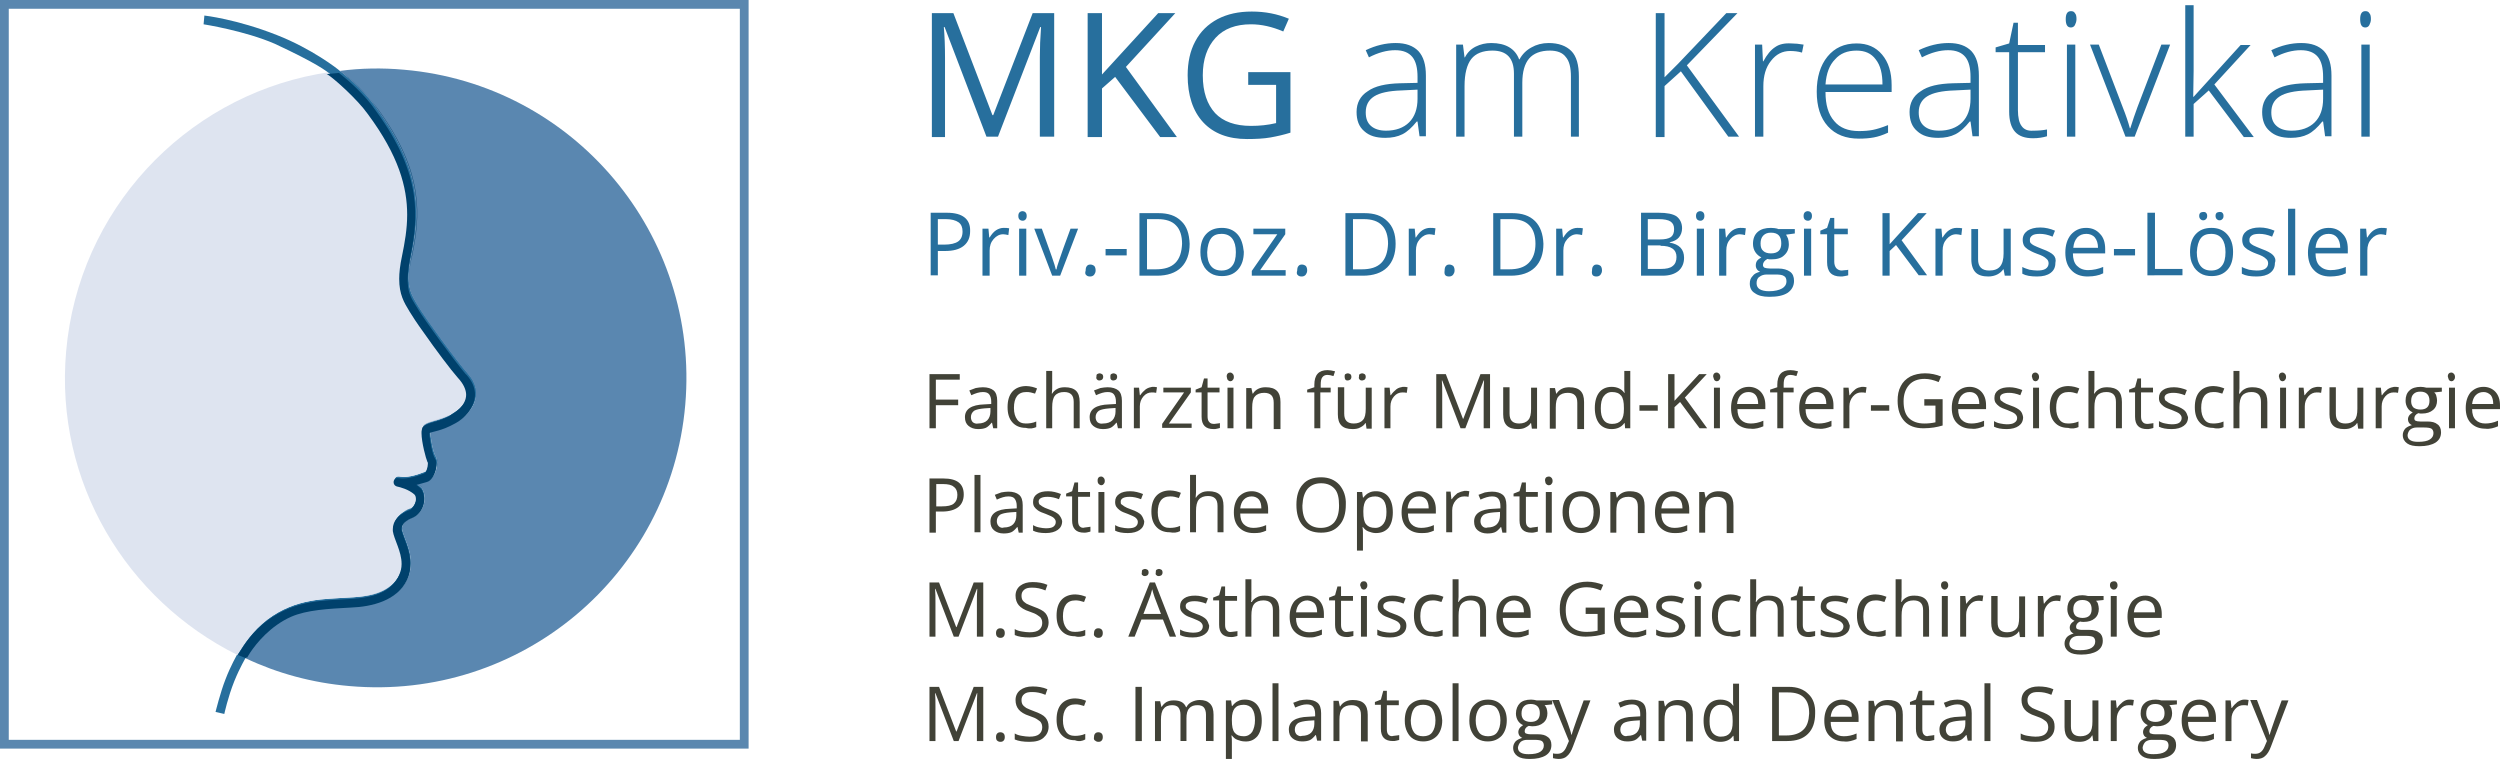 <?xml version="1.0" encoding="utf-8"?>
<!-- Generator: Adobe Illustrator 20.0.0, SVG Export Plug-In . SVG Version: 6.00 Build 0)  -->
<svg version="1.1" id="Ebene_1" xmlns="http://www.w3.org/2000/svg" xmlns:xlink="http://www.w3.org/1999/xlink" x="0px" y="0px"
	 viewBox="0 0 627.5 190.5" style="enable-background:new 0 0 627.5 190.5;" xml:space="preserve">
<style type="text/css">
	.st0{fill:#276F9D;}
	.st1{fill:#5A87AF;}
	.st2{fill:#414237;}
	.st3{fill:#5A87B0;}
	.st4{fill:#DEE4F0;}
	.st5{fill:#B6C5DB;}
	.st6{fill:#00416C;}
	.st7{fill:#084975;}
	.st8{fill:#195D8A;}
	.st9{fill:#226795;}
</style>
<g>
	<path class="st0" d="M117.4,93.6c-2.6-2.9-10.5-13.7-12.3-16.7c-1.8-3-3.5-4.9-1.8-13c1.9-9.5,3.2-20.4-8.6-36.6
		c-2.6-3.8-6.2-7-8.7-9c-0.2-0.2-0.7-0.5-0.7-0.5l0,0c-0.5-0.5-7.1-5.6-15.8-9c-10.1-4-18.2-4.9-18.2-4.9l-0.2,2.2
		c0,0,10.3,1.6,17.9,4.9c10.7,5,12.9,6.8,14,7.7c2.1,1.6,7.2,6.1,9.5,9.5c11.8,16,10.6,26,8.6,35.7c-1.6,8.1,0.1,10.7,2,13.9
		c1.8,3,9.6,13.8,12.2,16.6c4.6,5,0.5,8.1-2.2,9.7c-3.5,1.8-6.2,1.6-6.9,2.9c-0.8,1.5,0.9,7.5,1.3,8.6c0.3,0.2-0.1,2.6-0.8,2.8
		c-1.6,0.6-3.8,1.4-5.7,1.3c-0.4,0-1.3-0.4-1.8,0.2c-0.6,0.7-0.2,1.6,0.5,1.7c0.9,0.2,2.9,0.7,4.4,2c1,1,0,3.4-1,3.9
		c0,0-4.7,1.6-4.3,5.4c0.5,2.7,3.5,7.1,1.6,11c-2.5,5.3-8.3,5.9-13.4,6.1c-5.1,0.4-12.6,0-19.9,5.5c-3.6,2.7-5.6,5.6-7.3,8.3l0,0
		c-0.4,0.7-1.9,3.3-3.2,6.7c-1.3,3.3-2.5,8.2-2.5,8.2l2.2,0.5c0,0,0.9-4.2,2.5-8.2c1.5-3.7,2.8-5.7,3-6.2l0,0
		c0.8-1.6,4.7-7.6,11.4-10.4c3.9-1.6,9.3-2,15-2.3c5.3-0.2,11.7-1.7,14.1-7c2.3-5.2-0.9-9.7-1.4-12.4c-0.2-2,2.7-3,2.7-3
		c2.9-1.2,3.7-5,2.3-7.2c-0.5-0.5-1.3-1.1-1.3-1.1c0.3-0.1,1.4-0.4,2.6-0.8c2.2-0.7,3-4.8,2.2-6c-0.7-1-1.4-5-1.4-6.4
		c0.8-0.5,3-0.5,6.4-2.4C118.3,103.9,122.1,98.8,117.4,93.6"/>
	<path class="st1" d="M187.9,187.9H0V1.1V0h187.9V187.9 M2.2,2.2v183.5h183.5V2.2H2.2 M1.1,1.1v1.1V1.1"/>
	<path class="st0" d="M250.5,34.3l10.6-27.5h0.2c-0.2,2.7-0.3,5.2-0.3,7.5v20h3.6V3.3h-5.4l-9.9,25.6h-0.2l-9.8-25.6h-5.4v31.1h3.3
		V14.6c0-3-0.1-5.6-0.3-7.8h0.2l10.5,27.5H250.5L250.5,34.3z M282.6,16.8L295,3.3h-4.3l-14.1,15.4V3.3h-3.6v31.1h3.6V22.2l3.3-2.9
		l11.3,15.1h4.2L282.6,16.8L282.6,16.8z M313.4,21.3h6.9v9.6c-2.1,0.5-4.2,0.7-6.3,0.7c-4,0-7-1.1-9-3.2c-2-2.2-3.1-5.3-3.1-9.5
		c0-4,1.1-7.1,3.2-9.4c2.1-2.3,5.1-3.4,8.9-3.4c2.6,0,5.3,0.6,8.1,1.8l1.4-3.2c-2.9-1.2-5.9-1.8-9.3-1.8c-3.3,0-6.1,0.6-8.6,1.9
		c-2.4,1.3-4.3,3.1-5.6,5.6c-1.3,2.4-1.9,5.3-1.9,8.5c0,5,1.3,9,3.9,11.8c2.6,2.8,6.3,4.2,11,4.2c2.2,0,4.2-0.1,5.9-0.4
		c1.7-0.3,3.4-0.7,5-1.2V18.1h-10.6V21.3L313.4,21.3z M357.9,34.3V19c0-2.8-0.6-4.8-1.9-6.2c-1.3-1.3-3.1-2-5.7-2
		c-2.5,0-5,0.6-7.5,1.8l0.8,1.8c2.3-1.2,4.5-1.8,6.6-1.8c2,0,3.4,0.6,4.3,1.7c0.9,1.1,1.3,2.8,1.3,5v1.5l-4.4,0.1
		c-3.6,0.1-6.3,0.7-8.1,2c-1.9,1.2-2.8,3-2.8,5.2c0,2.1,0.6,3.7,1.9,4.8c1.3,1.2,3,1.7,5.3,1.7c1.7,0,3.1-0.3,4.3-0.9
		c1.2-0.6,2.4-1.7,3.6-3.2h0.2l0.5,3.7H357.9L357.9,34.3z M344.1,31.6c-0.9-0.8-1.3-1.9-1.3-3.4c0-1.8,0.7-3.1,2.1-4
		c1.4-0.9,3.7-1.4,6.9-1.5l4-0.2v2.3c0,2.5-0.7,4.5-2.1,5.9c-1.4,1.4-3.4,2.1-5.8,2.1C346.3,32.8,345,32.4,344.1,31.6L344.1,31.6z
		 M396.3,34.3V19.2c0-2.9-0.6-5.1-1.9-6.4c-1.3-1.3-3.2-2-5.7-2c-1.6,0-3.1,0.4-4.3,1.1c-1.3,0.7-2.3,1.7-3,3h-0.1
		c-1-2.7-3.4-4.1-7-4.1c-1.4,0-2.7,0.3-3.9,0.9c-1.2,0.6-2.1,1.5-2.7,2.7h-0.1l-0.4-3.2h-1.7v23.1h2.1V21.6c0-3.1,0.6-5.4,1.7-6.8
		c1.1-1.4,2.9-2.1,5.3-2.1c3.6,0,5.4,1.9,5.4,5.8v15.8h2.1V20.8c0-2.8,0.6-4.8,1.7-6.1c1.1-1.3,2.9-2,5.2-2c1.8,0,3.2,0.5,4,1.6
		c0.9,1,1.3,2.7,1.3,4.9v15.1H396.3L396.3,34.3z M423.4,16.4l12.7-13.1h-2.8L421.2,16l-3.4,3.4V3.3h-2.2v31.1h2.2V21.6l4.1-3.7
		l11.9,16.4h2.7L423.4,16.4L423.4,16.4z M445.6,11.8c-1.1,0.7-2.1,1.9-3,3.6h-0.1l-0.2-4.2h-1.8v23.1h2.1V21.6
		c0-2.5,0.6-4.7,1.9-6.3c1.3-1.7,2.9-2.5,4.8-2.5c1,0,2,0.1,3,0.4l0.4-2c-1.1-0.2-2.2-0.3-3.1-0.3C447.9,10.8,446.6,11.1,445.6,11.8
		L445.6,11.8z M470.3,34.5c1.1-0.2,2.3-0.6,3.6-1.2v-1.9c-1.5,0.6-2.8,1-3.8,1.2c-1,0.2-2.2,0.3-3.5,0.3c-2.7,0-4.8-0.8-6.2-2.5
		c-1.5-1.7-2.2-4.1-2.2-7.3h16.6v-1.7c0-3.3-0.8-5.8-2.4-7.7c-1.6-1.9-3.7-2.8-6.4-2.8c-3.1,0-5.5,1.1-7.3,3.3
		c-1.8,2.2-2.7,5.2-2.7,8.8c0,3.7,0.9,6.6,2.8,8.7c1.9,2.1,4.5,3.1,7.8,3.1C468,34.8,469.2,34.7,470.3,34.5L470.3,34.5z M470.8,14.9
		c1.2,1.5,1.7,3.6,1.7,6.3h-14.3c0.2-2.8,1-4.9,2.4-6.3c1.3-1.5,3.1-2.2,5.4-2.2C468.1,12.7,469.7,13.4,470.8,14.9L470.8,14.9z
		 M496.7,34.3V19c0-2.8-0.6-4.8-1.9-6.2c-1.3-1.3-3.1-2-5.7-2c-2.5,0-5,0.6-7.5,1.8l0.8,1.8c2.3-1.2,4.5-1.8,6.6-1.8
		c2,0,3.4,0.6,4.3,1.7c0.9,1.1,1.3,2.8,1.3,5v1.5l-4.4,0.1c-3.6,0.1-6.3,0.7-8.1,2c-1.9,1.2-2.8,3-2.8,5.2c0,2.1,0.6,3.7,1.9,4.8
		c1.3,1.2,3,1.7,5.3,1.7c1.7,0,3.1-0.3,4.3-0.9c1.2-0.6,2.4-1.7,3.6-3.2h0.2l0.5,3.7H496.7L496.7,34.3z M482.9,31.6
		c-0.9-0.8-1.3-1.9-1.3-3.4c0-1.8,0.7-3.1,2.1-4c1.4-0.9,3.7-1.4,6.9-1.5l4-0.2v2.3c0,2.5-0.7,4.5-2.1,5.9c-1.4,1.4-3.4,2.1-5.8,2.1
		C485.1,32.8,483.8,32.4,482.9,31.6L482.9,31.6z M507.4,31.6c-0.6-0.8-0.9-2.2-0.9-3.9V13.1h6.8v-1.8h-6.8V5.7h-1.1l-1.1,5.2l-3.4,1
		v1.2h3.4V28c0,2.3,0.5,4,1.5,5.1c1,1.1,2.5,1.6,4.5,1.6c1.3,0,2.5-0.2,3.5-0.5v-1.7c-1,0.2-2.2,0.3-3.5,0.3
		C509,32.9,508,32.5,507.4,31.6L507.4,31.6z M520.9,11.2h-2.1v23.1h2.1V11.2L520.9,11.2z M519.8,6.9c0.4,0,0.8-0.2,1-0.6
		c0.2-0.4,0.4-0.9,0.4-1.5c0-0.7-0.1-1.2-0.4-1.5c-0.2-0.4-0.6-0.5-1-0.5c-0.9,0-1.3,0.7-1.3,2C518.5,6.2,518.9,6.9,519.8,6.9
		L519.8,6.9z M535.8,34.3l8.9-23.1h-2.2l-6,15.7c-0.6,1.6-1.2,3.4-1.8,5.3h-0.1c-0.4-1.5-1-3.3-1.8-5.3l-6-15.7h-2.2l8.9,23.1H535.8
		L535.8,34.3z M550.5,24.2l0.1-6.4V1.3h-2.1v33h2.1v-8.2l3.8-3.4l8.8,11.7h2.5l-9.9-13.2l9.1-9.9h-2.5l-11.8,13H550.5L550.5,24.2z
		 M585.2,34.3V19c0-2.8-0.6-4.8-1.9-6.2c-1.3-1.3-3.1-2-5.7-2c-2.5,0-5,0.6-7.5,1.8l0.8,1.8c2.3-1.2,4.5-1.8,6.6-1.8
		c2,0,3.4,0.6,4.3,1.7c0.9,1.1,1.3,2.8,1.3,5v1.5l-4.4,0.1c-3.6,0.1-6.3,0.7-8.1,2c-1.9,1.2-2.8,3-2.8,5.2c0,2.1,0.6,3.7,1.9,4.8
		c1.3,1.2,3,1.7,5.3,1.7c1.7,0,3.1-0.3,4.3-0.9c1.2-0.6,2.4-1.7,3.6-3.2h0.2l0.5,3.7H585.2L585.2,34.3z M571.4,31.6
		c-0.9-0.8-1.3-1.9-1.3-3.4c0-1.8,0.7-3.1,2.1-4c1.4-0.9,3.7-1.4,6.9-1.5l4-0.2v2.3c0,2.5-0.7,4.5-2.1,5.9c-1.4,1.4-3.4,2.1-5.8,2.1
		C573.5,32.8,572.3,32.4,571.4,31.6L571.4,31.6z M594.8,11.2h-2.1v23.1h2.1V11.2L594.8,11.2z M593.7,6.9c0.4,0,0.8-0.2,1-0.6
		c0.2-0.4,0.4-0.9,0.4-1.5c0-0.7-0.1-1.2-0.4-1.5c-0.2-0.4-0.6-0.5-1-0.5c-0.9,0-1.3,0.7-1.3,2C592.4,6.2,592.8,6.9,593.7,6.9
		L593.7,6.9z"/>
	<path class="st2" d="M240.6,186l4.6-12h0.1c-0.1,1.2-0.1,2.3-0.1,3.3v8.7h1.6v-13.6h-2.4l-4.3,11.2H240l-4.3-11.2h-2.4V186h1.5
		v-8.6c0-1.3,0-2.4-0.1-3.4h0.1l4.6,12H240.6L240.6,186z M250.3,185.9c0.2,0.2,0.5,0.3,0.8,0.3c0.4,0,0.6-0.1,0.8-0.3
		c0.2-0.2,0.3-0.5,0.3-0.9c0-0.4-0.1-0.7-0.3-0.9c-0.2-0.2-0.5-0.3-0.8-0.3c-0.4,0-0.6,0.1-0.8,0.3c-0.2,0.2-0.3,0.5-0.3,0.9
		C250,185.4,250.1,185.8,250.3,185.9L250.3,185.9z M262.4,180.1c-0.5-0.6-1.5-1.1-2.9-1.6c-0.8-0.3-1.5-0.6-1.9-0.8
		c-0.4-0.3-0.7-0.5-0.9-0.8c-0.2-0.3-0.3-0.7-0.3-1.2c0-0.6,0.2-1.1,0.7-1.5c0.5-0.4,1.1-0.5,2-0.5c1.1,0,2.1,0.2,3.3,0.7l0.5-1.4
		c-1.1-0.5-2.4-0.7-3.7-0.7c-1.3,0-2.3,0.3-3.1,0.9c-0.8,0.6-1.2,1.5-1.2,2.5c0,1,0.3,1.8,0.8,2.4c0.5,0.6,1.4,1.2,2.7,1.6
		c0.9,0.3,1.6,0.6,2,0.9c0.4,0.3,0.8,0.5,0.9,0.8c0.2,0.3,0.3,0.7,0.3,1.2c0,0.7-0.3,1.3-0.8,1.7s-1.3,0.6-2.4,0.6
		c-0.6,0-1.3-0.1-1.9-0.2c-0.7-0.1-1.3-0.3-1.8-0.6v1.5c0.9,0.4,2.1,0.6,3.7,0.6c1.5,0,2.7-0.3,3.5-1s1.3-1.6,1.3-2.8
		C263.2,181.4,262.9,180.7,262.4,180.1L262.4,180.1z M272.4,185.6v-1.4c-0.9,0.4-1.8,0.5-2.6,0.5c-1,0-1.7-0.3-2.2-1
		c-0.5-0.7-0.8-1.6-0.8-2.9c0-2.6,1-4,3.1-4c0.3,0,0.7,0,1.1,0.1c0.4,0.1,0.8,0.2,1.1,0.3l0.5-1.3c-0.3-0.1-0.7-0.3-1.2-0.4
		s-1-0.2-1.5-0.2c-1.5,0-2.7,0.5-3.5,1.4c-0.8,0.9-1.2,2.2-1.2,3.9c0,1.7,0.4,2.9,1.2,3.8c0.8,0.9,1.9,1.4,3.4,1.4
		C270.8,186.2,271.7,186,272.4,185.6L272.4,185.6z M274.9,185.9c0.2,0.2,0.5,0.3,0.8,0.3c0.4,0,0.6-0.1,0.8-0.3
		c0.2-0.2,0.3-0.5,0.3-0.9c0-0.4-0.1-0.7-0.3-0.9c-0.2-0.2-0.5-0.3-0.8-0.3c-0.4,0-0.6,0.1-0.8,0.3c-0.2,0.2-0.3,0.5-0.3,0.9
		C274.5,185.4,274.6,185.8,274.9,185.9L274.9,185.9z M286.6,186v-13.6H285V186H286.6L286.6,186z M304.6,186v-6.6
		c0-1.3-0.3-2.2-0.9-2.8c-0.6-0.6-1.4-0.9-2.6-0.9c-0.7,0-1.4,0.2-2,0.5c-0.6,0.3-1,0.7-1.3,1.3h-0.1c-0.5-1.2-1.5-1.7-3.1-1.7
		c-0.7,0-1.2,0.1-1.8,0.4c-0.5,0.3-0.9,0.7-1.2,1.2h-0.1l-0.3-1.4h-1.3V186h1.5v-5.3c0-1.3,0.2-2.3,0.7-2.8c0.4-0.6,1.2-0.9,2.1-0.9
		c0.7,0,1.3,0.2,1.6,0.6c0.3,0.4,0.5,1,0.5,1.8v6.6h1.5v-5.7c0-1.1,0.2-2,0.7-2.5c0.5-0.6,1.2-0.8,2.1-0.8c0.7,0,1.3,0.2,1.6,0.6
		c0.3,0.4,0.5,1,0.5,1.8v6.6H304.6L304.6,186z M315.6,184.8c0.7-0.9,1.1-2.2,1.1-3.9c0-1.7-0.4-3-1.1-3.9c-0.7-0.9-1.8-1.4-3.1-1.4
		c-0.7,0-1.3,0.1-1.8,0.4c-0.5,0.2-1,0.7-1.4,1.2h-0.1l-0.2-1.4h-1.3v14.7h1.5v-4.2c0-0.5,0-1.1-0.1-1.7h0.1
		c0.4,0.5,0.8,0.9,1.4,1.1c0.5,0.2,1.2,0.4,1.8,0.4C313.8,186.2,314.8,185.7,315.6,184.8L315.6,184.8z M314.3,177.9
		c0.5,0.7,0.7,1.7,0.7,2.9c0,1.2-0.3,2.2-0.7,2.9c-0.5,0.7-1.2,1.1-2.1,1.1c-1.1,0-1.8-0.3-2.3-0.9c-0.5-0.6-0.7-1.6-0.7-3.1v-0.3
		c0-1.3,0.3-2.2,0.7-2.7c0.5-0.6,1.2-0.9,2.3-0.9C313.1,176.9,313.9,177.3,314.3,177.9L314.3,177.9z M320.9,171.5h-1.5V186h1.5
		V171.5L320.9,171.5z M331.6,186V179c0-1.2-0.3-2.1-0.9-2.6c-0.6-0.5-1.5-0.8-2.7-0.8c-0.6,0-1.2,0.1-1.8,0.2
		c-0.6,0.2-1.1,0.4-1.6,0.6l0.5,1.2c1.1-0.5,2-0.8,2.9-0.8c0.8,0,1.3,0.2,1.6,0.6c0.3,0.4,0.5,1,0.5,1.8v0.6l-1.7,0.1
		c-3.3,0.1-4.9,1.2-4.9,3.2c0,1,0.3,1.7,0.9,2.2c0.6,0.5,1.4,0.8,2.4,0.8c0.8,0,1.4-0.1,1.9-0.3c0.5-0.2,1-0.7,1.5-1.3h0.1l0.3,1.4
		H331.6L331.6,186z M325.5,184.4c-0.3-0.3-0.5-0.7-0.5-1.3c0-0.7,0.3-1.2,0.8-1.6c0.5-0.3,1.4-0.5,2.6-0.6l1.5-0.1v0.9
		c0,0.9-0.3,1.7-0.8,2.2c-0.5,0.5-1.3,0.8-2.3,0.8C326.4,184.9,325.9,184.7,325.5,184.4L325.5,184.4z M343.3,186v-6.6
		c0-1.3-0.3-2.2-0.9-2.8c-0.6-0.6-1.5-0.9-2.8-0.9c-0.7,0-1.3,0.1-1.9,0.4s-1,0.7-1.3,1.2h-0.1l-0.3-1.4h-1.3V186h1.5v-5.3
		c0-1.3,0.2-2.3,0.7-2.8c0.5-0.6,1.3-0.9,2.3-0.9c0.8,0,1.4,0.2,1.8,0.6c0.4,0.4,0.6,1,0.6,1.9v6.6H343.3L343.3,186z M348.5,184.4
		c-0.3-0.3-0.4-0.8-0.4-1.4v-6h3v-1.2h-3v-2.4h-0.9l-0.6,2.2l-1.5,0.6v0.7h1.5v6c0,2.1,1,3.1,3,3.1c0.3,0,0.6,0,0.9-0.1
		c0.3-0.1,0.6-0.1,0.7-0.2v-1.2c-0.1,0-0.3,0.1-0.6,0.1c-0.3,0-0.5,0.1-0.8,0.1C349.2,184.9,348.8,184.7,348.5,184.4L348.5,184.4z
		 M360.7,177c-0.8-0.9-2-1.4-3.4-1.4c-1.5,0-2.6,0.5-3.5,1.4c-0.8,0.9-1.2,2.2-1.2,3.9c0,1.1,0.2,2,0.6,2.8c0.4,0.8,0.9,1.4,1.6,1.8
		c0.7,0.4,1.5,0.6,2.4,0.6c1.5,0,2.6-0.5,3.5-1.4c0.8-0.9,1.3-2.2,1.3-3.9C361.9,179.3,361.5,178,360.7,177L360.7,177z M354.9,177.9
		c0.5-0.7,1.3-1,2.3-1c1,0,1.8,0.3,2.3,1c0.5,0.7,0.8,1.7,0.8,2.9c0,1.3-0.3,2.3-0.8,3c-0.5,0.7-1.3,1-2.3,1c-1,0-1.8-0.3-2.3-1
		c-0.5-0.7-0.8-1.7-0.8-3C354.2,179.6,354.4,178.6,354.9,177.9L354.9,177.9z M366.1,171.5h-1.5V186h1.5V171.5L366.1,171.5z
		 M376.9,177c-0.8-0.9-2-1.4-3.4-1.4c-1.5,0-2.6,0.5-3.5,1.4s-1.2,2.2-1.2,3.9c0,1.1,0.2,2,0.6,2.8c0.4,0.8,0.9,1.4,1.6,1.8
		c0.7,0.4,1.5,0.6,2.4,0.6c1.5,0,2.6-0.5,3.5-1.4c0.8-0.9,1.3-2.2,1.3-3.9C378.2,179.3,377.8,178,376.9,177L376.9,177z M371.2,177.9
		c0.5-0.7,1.3-1,2.3-1c1,0,1.8,0.3,2.3,1c0.5,0.7,0.8,1.7,0.8,2.9c0,1.3-0.3,2.3-0.8,3c-0.5,0.7-1.3,1-2.3,1c-1,0-1.8-0.3-2.3-1
		c-0.5-0.7-0.8-1.7-0.8-3C370.4,179.6,370.7,178.6,371.2,177.9L371.2,177.9z M385.7,175.8c-0.4-0.1-0.9-0.2-1.4-0.2
		c-1.2,0-2.2,0.3-2.8,0.9s-1,1.5-1,2.6c0,0.7,0.2,1.3,0.5,1.8c0.3,0.5,0.8,0.9,1.3,1.1c-0.4,0.3-0.7,0.5-0.9,0.8
		c-0.2,0.3-0.3,0.6-0.3,1c0,0.3,0.1,0.6,0.3,0.9c0.2,0.2,0.4,0.4,0.7,0.5c-0.7,0.2-1.3,0.5-1.7,0.9c-0.4,0.5-0.6,1-0.6,1.6
		c0,0.9,0.4,1.6,1.1,2.1c0.7,0.5,1.7,0.7,3.1,0.7c1.7,0,3-0.3,4-0.9c0.9-0.6,1.4-1.4,1.4-2.6c0-0.9-0.3-1.6-0.9-2
		c-0.6-0.5-1.4-0.7-2.5-0.7h-1.8c-0.6,0-0.9-0.1-1.2-0.2c-0.2-0.1-0.3-0.3-0.3-0.6c0-0.5,0.3-1,1-1.3c0.3,0,0.6,0.1,0.9,0.1
		c1.2,0,2.1-0.3,2.8-0.9c0.7-0.6,1-1.4,1-2.4c0-0.4-0.1-0.8-0.2-1.2c-0.1-0.3-0.3-0.6-0.5-0.8l1.9-0.2v-1H385.7L385.7,175.8z
		 M381.7,186.2c0.4-0.3,0.9-0.5,1.6-0.5h1.8c0.9,0,1.6,0.1,1.9,0.3c0.3,0.2,0.5,0.6,0.5,1.1c0,0.7-0.3,1.2-0.9,1.6
		c-0.6,0.4-1.6,0.6-2.9,0.6c-0.9,0-1.5-0.1-2-0.4c-0.5-0.3-0.7-0.7-0.7-1.3C381.1,187.1,381.3,186.6,381.7,186.2L381.7,186.2z
		 M382.5,177.3c0.4-0.4,0.9-0.6,1.7-0.6c1.5,0,2.3,0.8,2.3,2.3c0,1.5-0.8,2.2-2.3,2.2c-0.7,0-1.3-0.2-1.7-0.5
		c-0.4-0.4-0.6-0.9-0.6-1.6C381.9,178.3,382.1,177.7,382.5,177.3L382.5,177.3z M393.8,186l-0.6,1.4c-0.5,1.2-1.2,1.8-2.3,1.8
		c-0.4,0-0.8,0-1.1-0.1v1.2c0.5,0.1,0.9,0.2,1.4,0.2c0.8,0,1.6-0.2,2.1-0.7c0.6-0.5,1.1-1.3,1.5-2.4l4.4-11.6h-1.7
		c-1.4,3.9-2.3,6.3-2.5,7c-0.3,0.8-0.4,1.3-0.5,1.6h-0.1c-0.1-0.6-0.4-1.5-0.9-2.9l-2.2-5.8h-1.7L393.8,186L393.8,186z M413.2,186
		V179c0-1.2-0.3-2.1-0.9-2.6c-0.6-0.5-1.5-0.8-2.7-0.8c-0.6,0-1.2,0.1-1.8,0.2c-0.6,0.2-1.1,0.4-1.6,0.6l0.5,1.2
		c1.1-0.5,2-0.8,2.9-0.8c0.8,0,1.3,0.2,1.6,0.6c0.3,0.4,0.5,1,0.5,1.8v0.6l-1.7,0.1c-3.3,0.1-4.9,1.2-4.9,3.2c0,1,0.3,1.7,0.9,2.2
		c0.6,0.5,1.4,0.8,2.4,0.8c0.8,0,1.4-0.1,1.9-0.3c0.5-0.2,1-0.7,1.5-1.3h0.1l0.3,1.4H413.2L413.2,186z M407.2,184.4
		c-0.3-0.3-0.5-0.7-0.5-1.3c0-0.7,0.3-1.2,0.8-1.6c0.5-0.3,1.4-0.5,2.6-0.6l1.5-0.1v0.9c0,0.9-0.3,1.7-0.8,2.2
		c-0.5,0.5-1.3,0.8-2.3,0.8C408,184.9,407.5,184.7,407.2,184.4L407.2,184.4z M424.9,186v-6.6c0-1.3-0.3-2.2-0.9-2.8
		c-0.6-0.6-1.5-0.9-2.8-0.9c-0.7,0-1.3,0.1-1.9,0.4c-0.6,0.3-1,0.7-1.3,1.2h-0.1l-0.3-1.4h-1.3V186h1.5v-5.3c0-1.3,0.2-2.3,0.7-2.8
		c0.5-0.6,1.3-0.9,2.3-0.9c0.8,0,1.4,0.2,1.8,0.6c0.4,0.4,0.6,1,0.6,1.9v6.6H424.9L424.9,186z M435.2,186h1.3v-14.4h-1.5v4.1l0,0.7
		l0.1,0.7h-0.1c-0.7-1-1.8-1.5-3.2-1.5c-1.3,0-2.4,0.5-3.1,1.4c-0.7,0.9-1.1,2.2-1.1,3.9c0,1.7,0.4,3,1.1,3.9
		c0.7,0.9,1.8,1.4,3.1,1.4c1.4,0,2.5-0.5,3.2-1.5h0.1L435.2,186L435.2,186z M429.8,183.9c-0.5-0.7-0.7-1.6-0.7-2.9
		c0-1.3,0.2-2.3,0.7-3c0.5-0.7,1.2-1.1,2.1-1.1c1.1,0,1.8,0.3,2.3,0.9c0.5,0.6,0.7,1.6,0.7,3.1v0.3c0,1.3-0.2,2.2-0.7,2.8
		s-1.2,0.9-2.3,0.9C431,184.9,430.3,184.5,429.8,183.9L429.8,183.9z M453.9,174.2c-1.2-1.2-2.8-1.8-4.9-1.8h-4.2V186h3.8
		c2.3,0,4-0.6,5.2-1.8c1.2-1.2,1.8-2.9,1.8-5.1C455.7,177,455.1,175.3,453.9,174.2L453.9,174.2z M452.6,183.2
		c-0.9,0.9-2.4,1.4-4.2,1.4h-1.9v-10.8h2.3c1.8,0,3.1,0.4,4,1.3s1.3,2.2,1.3,4C454,180.9,453.6,182.3,452.6,183.2L452.6,183.2z
		 M464.5,186c0.5-0.1,1-0.3,1.5-0.5v-1.4c-1.1,0.5-2.2,0.7-3.2,0.7c-1,0-1.8-0.3-2.4-0.9c-0.6-0.6-0.9-1.5-0.9-2.7h7v-1
		c0-1.4-0.4-2.5-1.1-3.3c-0.7-0.8-1.8-1.3-3-1.3c-1.4,0-2.4,0.5-3.3,1.4c-0.8,1-1.2,2.3-1.2,3.9c0,1.6,0.4,2.9,1.3,3.8
		c0.9,0.9,2.1,1.4,3.6,1.4C463.5,186.2,464.1,186.1,464.5,186L464.5,186z M464.2,177.7c0.4,0.5,0.6,1.3,0.6,2.2h-5.3
		c0.1-0.9,0.4-1.7,0.9-2.2c0.5-0.5,1.1-0.8,2-0.8C463.2,176.9,463.8,177.2,464.2,177.7L464.2,177.7z M477.6,186v-6.6
		c0-1.3-0.3-2.2-0.9-2.8c-0.6-0.6-1.5-0.9-2.8-0.9c-0.7,0-1.3,0.1-1.9,0.4c-0.6,0.3-1,0.7-1.3,1.2h-0.1l-0.3-1.4h-1.3V186h1.5v-5.3
		c0-1.3,0.2-2.3,0.7-2.8c0.5-0.6,1.3-0.9,2.3-0.9c0.8,0,1.4,0.2,1.8,0.6c0.4,0.4,0.6,1,0.6,1.9v6.6H477.6L477.6,186z M482.9,184.4
		c-0.3-0.3-0.4-0.8-0.4-1.4v-6h3v-1.2h-3v-2.4h-0.9l-0.7,2.2l-1.5,0.6v0.7h1.5v6c0,2.1,1,3.1,3,3.1c0.3,0,0.6,0,0.9-0.1
		c0.3-0.1,0.6-0.1,0.7-0.2v-1.2c-0.1,0-0.4,0.1-0.6,0.1c-0.3,0-0.5,0.1-0.8,0.1C483.6,184.9,483.2,184.7,482.9,184.4L482.9,184.4z
		 M494.9,186V179c0-1.2-0.3-2.1-0.9-2.6c-0.6-0.5-1.5-0.8-2.7-0.8c-0.6,0-1.2,0.1-1.8,0.2c-0.6,0.2-1.1,0.4-1.6,0.6l0.5,1.2
		c1.1-0.5,2-0.8,2.9-0.8c0.8,0,1.3,0.2,1.6,0.6c0.3,0.4,0.5,1,0.5,1.8v0.6l-1.7,0.1c-3.3,0.1-4.9,1.2-4.9,3.2c0,1,0.3,1.7,0.9,2.2
		c0.6,0.5,1.4,0.8,2.4,0.8c0.8,0,1.4-0.1,1.9-0.3c0.5-0.2,1-0.7,1.5-1.3h0.1l0.3,1.4H494.9L494.9,186z M488.9,184.4
		c-0.3-0.3-0.5-0.7-0.5-1.3c0-0.7,0.3-1.2,0.8-1.6c0.5-0.3,1.4-0.5,2.6-0.6l1.5-0.1v0.9c0,0.9-0.3,1.7-0.8,2.2
		c-0.5,0.5-1.3,0.8-2.3,0.8C489.7,184.9,489.2,184.7,488.9,184.4L488.9,184.4z M499.6,171.5h-1.5V186h1.5V171.5L499.6,171.5z
		 M514.9,180.1c-0.5-0.6-1.5-1.1-2.9-1.6c-0.8-0.3-1.5-0.6-1.9-0.8c-0.4-0.3-0.7-0.5-0.9-0.8c-0.2-0.3-0.3-0.7-0.3-1.2
		c0-0.6,0.2-1.1,0.7-1.5c0.5-0.4,1.1-0.5,2-0.5c1.1,0,2.1,0.2,3.3,0.7l0.5-1.4c-1.1-0.5-2.4-0.7-3.7-0.7c-1.3,0-2.3,0.3-3.1,0.9
		c-0.8,0.6-1.2,1.5-1.2,2.5c0,1,0.3,1.8,0.8,2.4c0.5,0.6,1.4,1.2,2.7,1.6c0.9,0.3,1.6,0.6,2,0.9c0.4,0.3,0.8,0.5,0.9,0.8
		c0.2,0.3,0.3,0.7,0.3,1.2c0,0.7-0.3,1.3-0.8,1.7s-1.3,0.6-2.4,0.6c-0.6,0-1.3-0.1-1.9-0.2c-0.7-0.1-1.3-0.3-1.8-0.6v1.5
		c0.9,0.4,2.1,0.6,3.7,0.6c1.5,0,2.7-0.3,3.5-1c0.9-0.7,1.3-1.6,1.3-2.8C515.7,181.4,515.5,180.7,514.9,180.1L514.9,180.1z
		 M518.2,175.8v6.7c0,1.3,0.3,2.2,0.9,2.8c0.6,0.6,1.5,0.9,2.8,0.9c0.7,0,1.4-0.1,1.9-0.4c0.6-0.3,1-0.6,1.3-1.2h0.1l0.2,1.4h1.3
		v-10.2h-1.5v5.3c0,1.3-0.2,2.3-0.7,2.8c-0.5,0.6-1.3,0.9-2.3,0.9c-0.8,0-1.4-0.2-1.8-0.6c-0.4-0.4-0.6-1-0.6-1.9v-6.6H518.2
		L518.2,175.8z M532.8,176.2c-0.5,0.4-1,0.9-1.4,1.5h-0.1l-0.2-1.9h-1.3V186h1.5v-5.5c0-1,0.3-1.8,0.9-2.5c0.6-0.7,1.3-1,2.1-1
		c0.3,0,0.7,0,1.1,0.1l0.2-1.4c-0.4-0.1-0.8-0.1-1.2-0.1C533.9,175.6,533.3,175.8,532.8,176.2L532.8,176.2z M542.5,175.8
		c-0.4-0.1-0.9-0.2-1.4-0.2c-1.2,0-2.2,0.3-2.8,0.9c-0.7,0.6-1,1.5-1,2.6c0,0.7,0.2,1.3,0.5,1.8c0.3,0.5,0.8,0.9,1.3,1.1
		c-0.4,0.3-0.7,0.5-0.9,0.8c-0.2,0.3-0.3,0.6-0.3,1c0,0.3,0.1,0.6,0.3,0.9c0.2,0.2,0.4,0.4,0.7,0.5c-0.7,0.2-1.3,0.5-1.7,0.9
		c-0.4,0.5-0.6,1-0.6,1.6c0,0.9,0.4,1.6,1.1,2.1c0.7,0.5,1.7,0.7,3.1,0.7c1.7,0,3-0.3,4-0.9c0.9-0.6,1.4-1.4,1.4-2.6
		c0-0.9-0.3-1.6-0.9-2c-0.6-0.5-1.4-0.7-2.5-0.7h-1.8c-0.6,0-0.9-0.1-1.2-0.2c-0.2-0.1-0.3-0.3-0.3-0.6c0-0.5,0.3-1,1-1.3
		c0.3,0,0.5,0.1,0.9,0.1c1.2,0,2.1-0.3,2.8-0.9c0.7-0.6,1-1.4,1-2.4c0-0.4-0.1-0.8-0.2-1.2c-0.1-0.3-0.3-0.6-0.5-0.8l1.9-0.2v-1
		H542.5L542.5,175.8z M538.5,186.2c0.4-0.3,0.9-0.5,1.6-0.5h1.8c0.9,0,1.6,0.1,1.9,0.3c0.3,0.2,0.5,0.6,0.5,1.1
		c0,0.7-0.3,1.2-0.9,1.6c-0.6,0.4-1.6,0.6-2.9,0.6c-0.9,0-1.5-0.1-2-0.4c-0.5-0.3-0.7-0.7-0.7-1.3
		C537.9,187.1,538.1,186.6,538.5,186.2L538.5,186.2z M539.3,177.3c0.4-0.4,0.9-0.6,1.7-0.6c1.5,0,2.3,0.8,2.3,2.3
		c0,1.5-0.8,2.2-2.3,2.2c-0.7,0-1.3-0.2-1.7-0.5c-0.4-0.4-0.6-0.9-0.6-1.6C538.7,178.3,538.9,177.7,539.3,177.3L539.3,177.3z
		 M554.2,186c0.5-0.1,1-0.3,1.5-0.5v-1.4c-1.1,0.5-2.2,0.7-3.2,0.7c-1,0-1.8-0.3-2.4-0.9c-0.6-0.6-0.9-1.5-0.9-2.7h7v-1
		c0-1.4-0.4-2.5-1.1-3.3c-0.7-0.8-1.8-1.3-3-1.3c-1.4,0-2.4,0.5-3.3,1.4c-0.8,1-1.2,2.3-1.2,3.9c0,1.6,0.4,2.9,1.3,3.8
		c0.9,0.9,2.1,1.4,3.6,1.4C553.1,186.2,553.7,186.1,554.2,186L554.2,186z M553.8,177.7c0.4,0.5,0.6,1.3,0.6,2.2h-5.3
		c0.1-0.9,0.4-1.7,0.9-2.2c0.5-0.5,1.1-0.8,2-0.8C552.8,176.9,553.4,177.2,553.8,177.7L553.8,177.7z M561.6,176.2
		c-0.5,0.4-1,0.9-1.4,1.5h-0.1l-0.2-1.9h-1.3V186h1.5v-5.5c0-1,0.3-1.8,0.9-2.5c0.6-0.7,1.3-1,2.1-1c0.3,0,0.7,0,1.1,0.1l0.2-1.4
		c-0.4-0.1-0.8-0.1-1.2-0.1C562.8,175.6,562.2,175.8,561.6,176.2L561.6,176.2z M569,186l-0.6,1.4c-0.5,1.2-1.2,1.8-2.3,1.8
		c-0.4,0-0.8,0-1.1-0.1v1.2c0.5,0.1,0.9,0.2,1.4,0.2c0.8,0,1.6-0.2,2.1-0.7c0.6-0.5,1.1-1.3,1.5-2.4l4.4-11.6h-1.7
		c-1.4,3.9-2.3,6.3-2.5,7c-0.3,0.8-0.4,1.3-0.5,1.6h-0.1c-0.1-0.6-0.4-1.5-0.9-2.9l-2.2-5.8h-1.7L569,186L569,186z"/>
	<path class="st2" d="M240.6,159.8l4.6-12h0.1c-0.1,1.2-0.1,2.3-0.1,3.3v8.7h1.6v-13.6h-2.4l-4.3,11.2H240l-4.3-11.2h-2.4v13.6h1.5
		v-8.6c0-1.3,0-2.4-0.1-3.4h0.1l4.6,12H240.6L240.6,159.8z M250.3,159.8c0.2,0.2,0.5,0.3,0.8,0.3c0.4,0,0.6-0.1,0.8-0.3
		c0.2-0.2,0.3-0.5,0.3-0.9c0-0.4-0.1-0.7-0.3-0.9c-0.2-0.2-0.5-0.3-0.8-0.3c-0.4,0-0.6,0.1-0.8,0.3c-0.2,0.2-0.3,0.5-0.3,0.9
		C250,159.3,250.1,159.6,250.3,159.8L250.3,159.8z M262.4,153.9c-0.5-0.6-1.5-1.1-2.9-1.6c-0.8-0.3-1.5-0.6-1.9-0.8
		c-0.4-0.3-0.7-0.5-0.9-0.8c-0.2-0.3-0.3-0.7-0.3-1.2c0-0.6,0.2-1.1,0.7-1.5c0.5-0.4,1.1-0.5,2-0.5c1.1,0,2.1,0.2,3.3,0.7l0.5-1.4
		c-1.1-0.5-2.4-0.7-3.7-0.7c-1.3,0-2.3,0.3-3.1,0.9c-0.8,0.6-1.2,1.5-1.2,2.5c0,1,0.3,1.8,0.8,2.4c0.5,0.6,1.4,1.2,2.7,1.6
		c0.9,0.3,1.6,0.6,2,0.9c0.4,0.3,0.8,0.5,0.9,0.8c0.2,0.3,0.3,0.7,0.3,1.2c0,0.7-0.3,1.3-0.8,1.7c-0.5,0.4-1.3,0.6-2.4,0.6
		c-0.6,0-1.3-0.1-1.9-0.2c-0.7-0.1-1.3-0.3-1.8-0.6v1.5c0.9,0.4,2.1,0.6,3.7,0.6c1.5,0,2.7-0.3,3.5-1s1.3-1.6,1.3-2.8
		C263.2,155.3,262.9,154.5,262.4,153.9L262.4,153.9z M272.4,159.5v-1.4c-0.9,0.4-1.8,0.5-2.6,0.5c-1,0-1.7-0.3-2.2-1
		c-0.5-0.7-0.8-1.6-0.8-2.9c0-2.6,1-4,3.1-4c0.3,0,0.7,0,1.1,0.1c0.4,0.1,0.8,0.2,1.1,0.3l0.5-1.3c-0.3-0.1-0.7-0.3-1.2-0.4
		s-1-0.2-1.5-0.2c-1.5,0-2.7,0.5-3.5,1.4s-1.2,2.2-1.2,3.9c0,1.7,0.4,2.9,1.2,3.8c0.8,0.9,1.9,1.4,3.4,1.4
		C270.8,160,271.7,159.8,272.4,159.5L272.4,159.5z M274.9,159.8c0.2,0.2,0.5,0.3,0.8,0.3c0.4,0,0.6-0.1,0.8-0.3
		c0.2-0.2,0.3-0.5,0.3-0.9c0-0.4-0.1-0.7-0.3-0.9c-0.2-0.2-0.5-0.3-0.8-0.3c-0.4,0-0.6,0.1-0.8,0.3c-0.2,0.2-0.3,0.5-0.3,0.9
		C274.5,159.3,274.6,159.6,274.9,159.8L274.9,159.8z M295.2,159.8l-5.3-13.6h-1.3l-5.4,13.6h1.6l1.7-4.3h5.4l1.7,4.3H295.2
		L295.2,159.8z M287,154.1l1.6-4.2c0.3-0.7,0.4-1.4,0.6-2c0.2,0.8,0.4,1.4,0.6,2l1.6,4.2H287L287,154.1z M286.8,144.4
		c0.2,0.2,0.4,0.2,0.6,0.2c0.2,0,0.4-0.1,0.6-0.2c0.2-0.2,0.3-0.4,0.3-0.7c0-0.3-0.1-0.6-0.3-0.7c-0.2-0.1-0.4-0.2-0.6-0.2
		c-0.2,0-0.4,0.1-0.6,0.2c-0.2,0.1-0.2,0.4-0.2,0.7C286.5,144.1,286.6,144.3,286.8,144.4L286.8,144.4z M290.3,144.4
		c0.2,0.2,0.4,0.2,0.6,0.2c0.2,0,0.4-0.1,0.6-0.2c0.2-0.2,0.3-0.4,0.3-0.7c0-0.3-0.1-0.6-0.3-0.7c-0.2-0.1-0.4-0.2-0.6-0.2
		c-0.2,0-0.4,0.1-0.6,0.2c-0.2,0.1-0.2,0.4-0.2,0.7C290,144.1,290.1,144.3,290.3,144.4L290.3,144.4z M302.7,155.4
		c-0.4-0.4-1.2-0.9-2.4-1.3c-0.9-0.3-1.5-0.6-1.8-0.8c-0.3-0.2-0.5-0.4-0.7-0.5c-0.1-0.2-0.2-0.4-0.2-0.7c0-0.4,0.2-0.7,0.6-0.9
		c0.4-0.2,0.9-0.3,1.7-0.3c0.8,0,1.8,0.2,2.8,0.6l0.5-1.3c-1-0.4-2.1-0.7-3.2-0.7c-1.2,0-2.1,0.2-2.8,0.7c-0.7,0.5-1,1.1-1,2
		c0,0.5,0.1,0.9,0.3,1.2c0.2,0.3,0.5,0.6,0.9,0.9c0.4,0.3,1.1,0.6,2,0.9c1,0.4,1.7,0.7,2,1c0.3,0.3,0.5,0.6,0.5,1
		c0,0.5-0.2,0.9-0.6,1.2c-0.4,0.3-1.1,0.4-1.9,0.4c-0.5,0-1.1-0.1-1.6-0.2c-0.6-0.1-1.1-0.3-1.6-0.6v1.4c0.8,0.4,1.8,0.6,3.2,0.6
		c1.3,0,2.3-0.3,3-0.8c0.7-0.5,1.1-1.2,1.1-2.2C303.3,156.4,303.1,155.8,302.7,155.4L302.7,155.4z M307.9,158.2
		c-0.3-0.3-0.4-0.8-0.4-1.4v-6h3v-1.2h-3v-2.4h-0.9l-0.6,2.2l-1.5,0.6v0.7h1.5v6.1c0,2.1,1,3.1,3,3.1c0.3,0,0.6,0,0.9-0.1
		c0.3-0.1,0.6-0.1,0.7-0.2v-1.2c-0.1,0-0.3,0.1-0.6,0.1s-0.5,0.1-0.8,0.1C308.6,158.7,308.2,158.6,307.9,158.2L307.9,158.2z
		 M321.1,159.8v-6.6c0-1.3-0.3-2.2-0.9-2.8c-0.6-0.6-1.6-0.9-2.8-0.9c-0.7,0-1.4,0.1-1.9,0.4c-0.6,0.3-1,0.7-1.3,1.2H314
		c0.1-0.3,0.1-0.8,0.1-1.3v-4.4h-1.5v14.4h1.5v-5.3c0-1.3,0.2-2.3,0.7-2.9c0.5-0.6,1.3-0.9,2.3-0.9c0.8,0,1.4,0.2,1.8,0.6
		c0.4,0.4,0.6,1,0.6,1.9v6.6H321.1L321.1,159.8z M330.3,159.8c0.5-0.1,1-0.3,1.5-0.5V158c-1.1,0.5-2.2,0.7-3.2,0.7
		c-1,0-1.8-0.3-2.4-0.9c-0.6-0.6-0.9-1.5-0.9-2.7h7v-1c0-1.4-0.4-2.5-1.1-3.3c-0.7-0.8-1.8-1.3-3-1.3c-1.4,0-2.4,0.5-3.3,1.4
		c-0.8,1-1.2,2.3-1.2,3.9c0,1.6,0.4,2.9,1.3,3.8c0.9,0.9,2.1,1.4,3.6,1.4C329.2,160,329.8,160,330.3,159.8L330.3,159.8z M330,151.5
		c0.4,0.5,0.6,1.3,0.6,2.2h-5.3c0.1-0.9,0.4-1.7,0.9-2.2c0.5-0.5,1.1-0.8,2-0.8C328.9,150.8,329.5,151,330,151.5L330,151.5z
		 M337,158.2c-0.3-0.3-0.4-0.8-0.4-1.4v-6h3v-1.2h-3v-2.4h-0.9l-0.6,2.2l-1.5,0.6v0.7h1.5v6.1c0,2.1,1,3.1,3,3.1
		c0.3,0,0.6,0,0.9-0.1c0.3-0.1,0.6-0.1,0.7-0.2v-1.2c-0.1,0-0.4,0.1-0.6,0.1c-0.3,0-0.5,0.1-0.8,0.1
		C337.7,158.7,337.3,158.6,337,158.2L337,158.2z M343.1,149.6h-1.5v10.2h1.5V149.6L343.1,149.6z M341.7,147.7
		c0.2,0.2,0.4,0.3,0.6,0.3c0.2,0,0.5-0.1,0.6-0.3c0.2-0.2,0.3-0.4,0.3-0.8c0-0.3-0.1-0.6-0.3-0.8c-0.2-0.2-0.4-0.2-0.6-0.2
		c-0.3,0-0.5,0.1-0.6,0.2s-0.3,0.4-0.3,0.8C341.5,147.2,341.6,147.5,341.7,147.7L341.7,147.7z M352.3,155.4
		c-0.4-0.4-1.2-0.9-2.4-1.3c-0.9-0.3-1.5-0.6-1.8-0.8c-0.3-0.2-0.5-0.4-0.7-0.5c-0.1-0.2-0.2-0.4-0.2-0.7c0-0.4,0.2-0.7,0.6-0.9
		c0.4-0.2,0.9-0.3,1.7-0.3c0.8,0,1.8,0.2,2.8,0.6l0.5-1.3c-1-0.4-2.1-0.7-3.2-0.7c-1.2,0-2.1,0.2-2.8,0.7c-0.7,0.5-1,1.1-1,2
		c0,0.5,0.1,0.9,0.3,1.2c0.2,0.3,0.5,0.6,0.9,0.9c0.4,0.3,1.1,0.6,2,0.9c1,0.4,1.7,0.7,2,1c0.3,0.3,0.5,0.6,0.5,1
		c0,0.5-0.2,0.9-0.7,1.2c-0.4,0.3-1.1,0.4-1.9,0.4c-0.5,0-1.1-0.1-1.6-0.2c-0.6-0.1-1.1-0.3-1.6-0.6v1.4c0.8,0.4,1.8,0.6,3.2,0.6
		c1.3,0,2.3-0.3,3-0.8c0.7-0.5,1.1-1.2,1.1-2.2C353,156.4,352.8,155.8,352.3,155.4L352.3,155.4z M362.1,159.5v-1.4
		c-0.9,0.4-1.8,0.5-2.6,0.5c-1,0-1.7-0.3-2.2-1c-0.5-0.7-0.8-1.6-0.8-2.9c0-2.6,1-4,3.1-4c0.3,0,0.7,0,1.1,0.1
		c0.4,0.1,0.8,0.2,1.1,0.3l0.5-1.3c-0.3-0.1-0.7-0.3-1.2-0.4c-0.5-0.1-1-0.2-1.5-0.2c-1.5,0-2.7,0.5-3.5,1.4s-1.2,2.2-1.2,3.9
		c0,1.7,0.4,2.9,1.2,3.8c0.8,0.9,1.9,1.4,3.4,1.4C360.6,160,361.4,159.8,362.1,159.5L362.1,159.5z M373,159.8v-6.6
		c0-1.3-0.3-2.2-0.9-2.8c-0.6-0.6-1.6-0.9-2.8-0.9c-0.7,0-1.4,0.1-1.9,0.4c-0.6,0.3-1,0.7-1.3,1.2H366c0-0.3,0.1-0.8,0.1-1.3v-4.4
		h-1.5v14.4h1.5v-5.3c0-1.3,0.2-2.3,0.7-2.9c0.5-0.6,1.3-0.9,2.3-0.9c0.8,0,1.4,0.2,1.8,0.6c0.4,0.4,0.6,1,0.6,1.9v6.6H373
		L373,159.8z M382.2,159.8c0.5-0.1,1-0.3,1.5-0.5V158c-1.1,0.5-2.2,0.7-3.2,0.7c-1,0-1.8-0.3-2.4-0.9c-0.6-0.6-0.9-1.5-0.9-2.7h7v-1
		c0-1.4-0.4-2.5-1.1-3.3c-0.7-0.8-1.7-1.3-3-1.3c-1.4,0-2.4,0.5-3.3,1.4c-0.8,1-1.2,2.3-1.2,3.9c0,1.6,0.4,2.9,1.3,3.8
		c0.9,0.9,2.1,1.4,3.6,1.4C381.2,160,381.7,160,382.2,159.8L382.2,159.8z M381.9,151.5c0.4,0.5,0.6,1.3,0.6,2.2h-5.3
		c0.1-0.9,0.4-1.7,0.9-2.2c0.5-0.5,1.1-0.8,2-0.8C380.9,150.8,381.5,151,381.9,151.5L381.9,151.5z M398,154.1h3v4.2
		c-0.9,0.2-1.8,0.3-2.8,0.3c-1.7,0-3-0.5-3.9-1.4c-0.9-0.9-1.3-2.3-1.3-4.2c0-1.7,0.5-3.1,1.4-4.1c0.9-1,2.2-1.5,3.9-1.5
		c1.1,0,2.3,0.3,3.5,0.8l0.6-1.4c-1.3-0.5-2.6-0.8-4-0.8c-1.4,0-2.7,0.3-3.7,0.8c-1.1,0.6-1.9,1.4-2.4,2.4c-0.6,1.1-0.8,2.3-0.8,3.7
		c0,2.2,0.6,3.9,1.7,5.1c1.1,1.2,2.7,1.8,4.8,1.8c1,0,1.8-0.1,2.6-0.2c0.7-0.1,1.5-0.3,2.2-0.5v-6.6H398V154.1L398,154.1z
		 M411.7,159.8c0.5-0.1,1-0.3,1.5-0.5V158c-1.1,0.5-2.2,0.7-3.2,0.7c-1,0-1.8-0.3-2.4-0.9c-0.6-0.6-0.9-1.5-0.9-2.7h7v-1
		c0-1.4-0.4-2.5-1.1-3.3c-0.7-0.8-1.8-1.3-3-1.3c-1.4,0-2.4,0.5-3.3,1.4c-0.8,1-1.2,2.3-1.2,3.9c0,1.6,0.4,2.9,1.3,3.8
		c0.9,0.9,2.1,1.4,3.6,1.4C410.6,160,411.2,160,411.7,159.8L411.7,159.8z M411.3,151.5c0.4,0.5,0.6,1.3,0.6,2.2h-5.3
		c0.1-0.9,0.4-1.7,0.9-2.2c0.5-0.5,1.1-0.8,2-0.8C410.3,150.8,410.9,151,411.3,151.5L411.3,151.5z M422.2,155.4
		c-0.4-0.4-1.2-0.9-2.4-1.3c-0.9-0.3-1.5-0.6-1.8-0.8c-0.3-0.2-0.5-0.4-0.7-0.5c-0.1-0.2-0.2-0.4-0.2-0.7c0-0.4,0.2-0.7,0.6-0.9
		c0.4-0.2,0.9-0.3,1.7-0.3c0.8,0,1.8,0.2,2.8,0.6l0.5-1.3c-1-0.4-2.1-0.7-3.2-0.7c-1.2,0-2.1,0.2-2.8,0.7c-0.7,0.5-1,1.1-1,2
		c0,0.5,0.1,0.9,0.3,1.2c0.2,0.3,0.5,0.6,0.9,0.9s1.1,0.6,2,0.9c1,0.4,1.7,0.7,2,1c0.3,0.3,0.5,0.6,0.5,1c0,0.5-0.2,0.9-0.6,1.2
		c-0.4,0.3-1.1,0.4-1.9,0.4c-0.5,0-1.1-0.1-1.6-0.2c-0.6-0.1-1.1-0.3-1.6-0.6v1.4c0.8,0.4,1.8,0.6,3.2,0.6c1.3,0,2.3-0.3,3-0.8
		c0.7-0.5,1.1-1.2,1.1-2.2C422.8,156.4,422.6,155.8,422.2,155.4L422.2,155.4z M426.9,149.6h-1.5v10.2h1.5V149.6L426.9,149.6z
		 M425.5,147.7c0.2,0.2,0.4,0.3,0.7,0.3c0.2,0,0.5-0.1,0.6-0.3c0.2-0.2,0.3-0.4,0.3-0.8c0-0.3-0.1-0.6-0.3-0.8
		c-0.2-0.2-0.4-0.2-0.6-0.2c-0.3,0-0.5,0.1-0.7,0.2c-0.2,0.2-0.3,0.4-0.3,0.8C425.2,147.2,425.3,147.5,425.5,147.7L425.5,147.7z
		 M436.8,159.5v-1.4c-0.9,0.4-1.8,0.5-2.6,0.5c-1,0-1.7-0.3-2.2-1c-0.5-0.7-0.8-1.6-0.8-2.9c0-2.6,1-4,3.1-4c0.3,0,0.7,0,1.1,0.1
		c0.4,0.1,0.8,0.2,1.1,0.3l0.5-1.3c-0.3-0.1-0.7-0.3-1.1-0.4c-0.5-0.1-1-0.2-1.5-0.2c-1.5,0-2.7,0.5-3.5,1.4
		c-0.8,0.9-1.2,2.2-1.2,3.9c0,1.7,0.4,2.9,1.2,3.8c0.8,0.9,1.9,1.4,3.4,1.4C435.2,160,436.1,159.8,436.8,159.5L436.8,159.5z
		 M447.7,159.8v-6.6c0-1.3-0.3-2.2-0.9-2.8c-0.6-0.6-1.6-0.9-2.8-0.9c-0.7,0-1.4,0.1-1.9,0.4c-0.6,0.3-1,0.7-1.3,1.2h-0.1
		c0-0.3,0.1-0.8,0.1-1.3v-4.4h-1.5v14.4h1.5v-5.3c0-1.3,0.2-2.3,0.7-2.9c0.5-0.6,1.3-0.9,2.3-0.9c0.8,0,1.4,0.2,1.8,0.6
		c0.4,0.4,0.6,1,0.6,1.9v6.6H447.7L447.7,159.8z M452.9,158.2c-0.3-0.3-0.4-0.8-0.4-1.4v-6h3v-1.2h-3v-2.4h-0.9l-0.6,2.2l-1.5,0.6
		v0.7h1.5v6.1c0,2.1,1,3.1,3,3.1c0.3,0,0.6,0,0.9-0.1c0.3-0.1,0.6-0.1,0.7-0.2v-1.2c-0.1,0-0.3,0.1-0.6,0.1c-0.3,0-0.5,0.1-0.8,0.1
		C453.6,158.7,453.2,158.6,452.9,158.2L452.9,158.2z M463.5,155.4c-0.4-0.4-1.2-0.9-2.4-1.3c-0.9-0.3-1.5-0.6-1.8-0.8
		c-0.3-0.2-0.5-0.4-0.7-0.5c-0.1-0.2-0.2-0.4-0.2-0.7c0-0.4,0.2-0.7,0.6-0.9c0.4-0.2,0.9-0.3,1.7-0.3c0.8,0,1.8,0.2,2.8,0.6l0.5-1.3
		c-1-0.4-2.1-0.7-3.2-0.7c-1.2,0-2.1,0.2-2.8,0.7c-0.7,0.5-1,1.1-1,2c0,0.5,0.1,0.9,0.3,1.2c0.2,0.3,0.5,0.6,0.9,0.9
		c0.4,0.3,1.1,0.6,2,0.9c1,0.4,1.7,0.7,2,1c0.3,0.3,0.5,0.6,0.5,1c0,0.5-0.2,0.9-0.6,1.2c-0.4,0.3-1.1,0.4-1.9,0.4
		c-0.5,0-1.1-0.1-1.6-0.2c-0.6-0.1-1.1-0.3-1.6-0.6v1.4c0.8,0.4,1.8,0.6,3.2,0.6c1.3,0,2.3-0.3,3-0.8c0.7-0.5,1.1-1.2,1.1-2.2
		C464.1,156.4,463.9,155.8,463.5,155.4L463.5,155.4z M473.3,159.5v-1.4c-0.9,0.4-1.8,0.5-2.6,0.5c-1,0-1.7-0.3-2.2-1
		c-0.5-0.7-0.8-1.6-0.8-2.9c0-2.6,1-4,3.1-4c0.3,0,0.7,0,1.1,0.1c0.4,0.1,0.8,0.2,1.1,0.3l0.5-1.3c-0.3-0.1-0.7-0.3-1.2-0.4
		c-0.5-0.1-1-0.2-1.5-0.2c-1.5,0-2.7,0.5-3.5,1.4c-0.8,0.9-1.2,2.2-1.2,3.9c0,1.7,0.4,2.9,1.2,3.8c0.8,0.9,1.9,1.4,3.4,1.4
		C471.7,160,472.6,159.8,473.3,159.5L473.3,159.5z M484.2,159.8v-6.6c0-1.3-0.3-2.2-0.9-2.8c-0.6-0.6-1.6-0.9-2.8-0.9
		c-0.7,0-1.4,0.1-1.9,0.4c-0.6,0.3-1,0.7-1.3,1.2h-0.1c0-0.3,0.1-0.8,0.1-1.3v-4.4h-1.5v14.4h1.5v-5.3c0-1.3,0.2-2.3,0.7-2.9
		c0.5-0.6,1.3-0.9,2.3-0.9c0.8,0,1.4,0.2,1.8,0.6c0.4,0.4,0.6,1,0.6,1.9v6.6H484.2L484.2,159.8z M488.9,149.6h-1.5v10.2h1.5V149.6
		L488.9,149.6z M487.5,147.7c0.2,0.2,0.4,0.3,0.6,0.3c0.2,0,0.5-0.1,0.6-0.3c0.2-0.2,0.3-0.4,0.3-0.8c0-0.3-0.1-0.6-0.3-0.8
		c-0.2-0.2-0.4-0.2-0.6-0.2c-0.3,0-0.5,0.1-0.6,0.2c-0.2,0.2-0.3,0.4-0.3,0.8C487.2,147.2,487.3,147.5,487.5,147.7L487.5,147.7z
		 M495,150c-0.5,0.4-1,0.9-1.4,1.5h-0.1l-0.2-1.9h-1.3v10.2h1.5v-5.5c0-1,0.3-1.8,0.9-2.5c0.6-0.7,1.3-1,2.1-1c0.3,0,0.7,0,1.1,0.1
		l0.2-1.4c-0.4-0.1-0.8-0.1-1.2-0.1C496.2,149.5,495.6,149.6,495,150L495,150z M499.8,149.6v6.7c0,1.3,0.3,2.2,0.9,2.8
		c0.6,0.6,1.5,0.9,2.8,0.9c0.7,0,1.4-0.1,1.9-0.4c0.6-0.3,1-0.6,1.3-1.1h0.1l0.2,1.4h1.3v-10.2h-1.5v5.3c0,1.3-0.2,2.3-0.7,2.8
		c-0.5,0.6-1.3,0.9-2.3,0.9c-0.8,0-1.4-0.2-1.8-0.6c-0.4-0.4-0.6-1-0.6-1.9v-6.6H499.8L499.8,149.6z M514.5,150
		c-0.5,0.4-1,0.9-1.4,1.5H513l-0.2-1.9h-1.3v10.2h1.5v-5.5c0-1,0.3-1.8,0.9-2.5c0.6-0.7,1.3-1,2.1-1c0.3,0,0.7,0,1.1,0.1l0.2-1.4
		c-0.4-0.1-0.8-0.1-1.2-0.1C515.6,149.5,515,149.6,514.5,150L514.5,150z M524.1,149.6c-0.4-0.1-0.9-0.2-1.4-0.2
		c-1.2,0-2.2,0.3-2.8,0.9c-0.7,0.6-1,1.5-1,2.6c0,0.7,0.2,1.3,0.5,1.8c0.3,0.5,0.8,0.9,1.3,1.1c-0.4,0.3-0.7,0.5-0.9,0.8
		s-0.3,0.6-0.3,1c0,0.3,0.1,0.6,0.3,0.9c0.2,0.2,0.4,0.4,0.7,0.5c-0.7,0.2-1.3,0.5-1.7,0.9c-0.4,0.5-0.6,1-0.6,1.6
		c0,0.9,0.4,1.6,1.1,2.1c0.7,0.5,1.7,0.7,3.1,0.7c1.7,0,3-0.3,4-0.9c0.9-0.6,1.4-1.4,1.4-2.6c0-0.9-0.3-1.6-0.9-2
		c-0.6-0.5-1.4-0.7-2.5-0.7h-1.8c-0.6,0-0.9-0.1-1.2-0.2c-0.2-0.1-0.3-0.3-0.3-0.6c0-0.5,0.3-1,1-1.3c0.3,0.1,0.6,0.1,0.9,0.1
		c1.2,0,2.1-0.3,2.8-0.9c0.7-0.6,1-1.4,1-2.4c0-0.4-0.1-0.8-0.2-1.2c-0.1-0.4-0.3-0.6-0.5-0.8l1.9-0.2v-1H524.1L524.1,149.6z
		 M520.1,160.1c0.4-0.3,0.9-0.5,1.6-0.5h1.8c0.9,0,1.6,0.1,1.9,0.3c0.3,0.2,0.5,0.6,0.5,1.1c0,0.7-0.3,1.2-0.9,1.6
		c-0.6,0.4-1.6,0.6-2.9,0.6c-0.9,0-1.5-0.1-2-0.4c-0.5-0.3-0.7-0.7-0.7-1.3C519.5,160.9,519.7,160.4,520.1,160.1L520.1,160.1z
		 M521,151.2c0.4-0.4,0.9-0.6,1.7-0.6c1.5,0,2.3,0.8,2.3,2.3c0,1.5-0.8,2.2-2.3,2.2c-0.7,0-1.3-0.2-1.7-0.5
		c-0.4-0.4-0.6-0.9-0.6-1.6C520.4,152.1,520.6,151.6,521,151.2L521,151.2z M531.3,149.6h-1.5v10.2h1.5V149.6L531.3,149.6z
		 M529.9,147.7c0.2,0.2,0.4,0.3,0.7,0.3c0.2,0,0.5-0.1,0.6-0.3c0.2-0.2,0.3-0.4,0.3-0.8c0-0.3-0.1-0.6-0.3-0.8
		c-0.2-0.2-0.4-0.2-0.6-0.2c-0.3,0-0.5,0.1-0.7,0.2c-0.2,0.2-0.3,0.4-0.3,0.8C529.6,147.2,529.7,147.5,529.9,147.7L529.9,147.7z
		 M540.6,159.8c0.5-0.1,1-0.3,1.5-0.5V158c-1.1,0.5-2.2,0.7-3.2,0.7c-1,0-1.8-0.3-2.4-0.9c-0.6-0.6-0.9-1.5-0.9-2.7h7v-1
		c0-1.4-0.4-2.5-1.1-3.3c-0.7-0.8-1.8-1.3-3-1.3c-1.4,0-2.4,0.5-3.3,1.4c-0.8,1-1.2,2.3-1.2,3.9c0,1.6,0.4,2.9,1.3,3.8
		c0.9,0.9,2.1,1.4,3.6,1.4C539.5,160,540.1,160,540.6,159.8L540.6,159.8z M540.3,151.5c0.4,0.5,0.6,1.3,0.6,2.2h-5.3
		c0.1-0.9,0.4-1.7,0.9-2.2c0.5-0.5,1.1-0.8,2-0.8C539.2,150.8,539.9,151,540.3,151.5L540.3,151.5z"/>
	<path class="st2" d="M236.8,120.1h-3.5v13.6h1.6v-5.3h1.6c1.7,0,3.1-0.4,4-1.1c0.9-0.7,1.4-1.8,1.4-3.2
		C241.9,121.4,240.2,120.1,236.8,120.1L236.8,120.1z M234.9,121.5h1.8c1.2,0,2.2,0.2,2.7,0.7c0.6,0.4,0.9,1.1,0.9,2
		c0,1-0.3,1.7-0.9,2.2c-0.6,0.5-1.6,0.7-3,0.7h-1.4V121.5L234.9,121.5z M246.1,119.2h-1.5v14.4h1.5V119.2L246.1,119.2z M256.7,133.7
		v-6.9c0-1.2-0.3-2.1-0.9-2.6c-0.6-0.5-1.5-0.8-2.7-0.8c-0.6,0-1.2,0.1-1.8,0.2c-0.6,0.2-1.1,0.4-1.6,0.6l0.5,1.2
		c1.1-0.5,2-0.8,2.9-0.8c0.8,0,1.3,0.2,1.6,0.6c0.3,0.4,0.5,1,0.5,1.8v0.6l-1.7,0.1c-3.3,0.1-4.9,1.2-4.9,3.2c0,1,0.3,1.7,0.9,2.2
		c0.6,0.5,1.4,0.8,2.4,0.8c0.8,0,1.4-0.1,1.9-0.3c0.5-0.2,1-0.7,1.5-1.3h0.1l0.3,1.4H256.7L256.7,133.7z M250.7,132.1
		c-0.3-0.3-0.5-0.7-0.5-1.3c0-0.7,0.3-1.2,0.8-1.6c0.5-0.3,1.4-0.5,2.6-0.6l1.5-0.1v0.9c0,0.9-0.3,1.7-0.8,2.2
		c-0.5,0.5-1.3,0.8-2.3,0.8C251.5,132.6,251,132.4,250.7,132.1L250.7,132.1z M265.8,129.2c-0.4-0.4-1.2-0.9-2.4-1.3
		c-0.9-0.3-1.5-0.6-1.8-0.8c-0.3-0.2-0.5-0.4-0.7-0.5c-0.1-0.2-0.2-0.4-0.2-0.7c0-0.4,0.2-0.7,0.6-0.9c0.4-0.2,0.9-0.3,1.7-0.3
		c0.8,0,1.8,0.2,2.8,0.6l0.5-1.3c-1-0.4-2.1-0.7-3.2-0.7c-1.2,0-2.1,0.2-2.8,0.7c-0.7,0.5-1,1.1-1,2c0,0.5,0.1,0.9,0.3,1.2
		c0.2,0.3,0.5,0.6,0.9,0.9c0.4,0.3,1.1,0.6,2,0.9c1,0.4,1.7,0.7,2,1c0.3,0.3,0.5,0.6,0.5,1c0,0.5-0.2,0.9-0.6,1.2
		c-0.4,0.3-1.1,0.4-1.9,0.4c-0.5,0-1.1-0.1-1.6-0.2c-0.6-0.1-1.1-0.3-1.6-0.6v1.4c0.8,0.4,1.8,0.6,3.2,0.6c1.3,0,2.3-0.3,3-0.8
		c0.7-0.5,1.1-1.2,1.1-2.2C266.5,130.2,266.2,129.7,265.8,129.2L265.8,129.2z M271,132.1c-0.3-0.3-0.4-0.8-0.4-1.4v-6h3v-1.2h-3
		v-2.4h-0.9l-0.6,2.2l-1.5,0.6v0.7h1.5v6c0,2.1,1,3.1,3,3.1c0.3,0,0.6,0,0.9-0.1c0.3-0.1,0.6-0.1,0.7-0.2v-1.2
		c-0.1,0-0.3,0.1-0.6,0.1c-0.3,0-0.5,0.1-0.8,0.1C271.7,132.6,271.3,132.4,271,132.1L271,132.1z M277.2,123.5h-1.5v10.2h1.5V123.5
		L277.2,123.5z M275.8,121.5c0.2,0.2,0.4,0.3,0.6,0.3c0.2,0,0.5-0.1,0.6-0.3c0.2-0.2,0.3-0.4,0.3-0.8c0-0.3-0.1-0.6-0.3-0.8
		c-0.2-0.2-0.4-0.3-0.6-0.3c-0.3,0-0.5,0.1-0.6,0.2c-0.2,0.2-0.3,0.4-0.3,0.8C275.5,121.1,275.6,121.3,275.8,121.5L275.8,121.5z
		 M286.4,129.2c-0.4-0.4-1.2-0.9-2.4-1.3c-0.9-0.3-1.5-0.6-1.8-0.8c-0.3-0.2-0.5-0.4-0.7-0.5s-0.2-0.4-0.2-0.7
		c0-0.4,0.2-0.7,0.6-0.9c0.4-0.2,0.9-0.3,1.7-0.3c0.8,0,1.8,0.2,2.8,0.6l0.5-1.3c-1-0.4-2.1-0.7-3.2-0.7c-1.2,0-2.1,0.2-2.8,0.7
		c-0.7,0.5-1,1.1-1,2c0,0.5,0.1,0.9,0.3,1.2c0.2,0.3,0.5,0.6,0.9,0.9c0.4,0.3,1.1,0.6,2,0.9c1,0.4,1.7,0.7,2,1
		c0.3,0.3,0.5,0.6,0.5,1c0,0.5-0.2,0.9-0.6,1.2c-0.4,0.3-1.1,0.4-1.9,0.4c-0.5,0-1.1-0.1-1.6-0.2c-0.6-0.1-1.1-0.3-1.6-0.6v1.4
		c0.8,0.4,1.8,0.6,3.2,0.6c1.3,0,2.3-0.3,3-0.8c0.7-0.5,1.1-1.2,1.1-2.2C287,130.2,286.8,129.7,286.4,129.2L286.4,129.2z
		 M296.2,133.3V132c-0.9,0.4-1.8,0.5-2.6,0.5c-1,0-1.7-0.3-2.2-1c-0.5-0.7-0.8-1.6-0.8-2.9c0-2.6,1-4,3.1-4c0.3,0,0.7,0,1.1,0.1
		c0.4,0.1,0.8,0.2,1.1,0.3l0.5-1.3c-0.3-0.1-0.7-0.3-1.2-0.4c-0.5-0.1-1-0.2-1.5-0.2c-1.5,0-2.7,0.5-3.5,1.4
		c-0.8,0.9-1.2,2.2-1.2,3.9c0,1.7,0.4,2.9,1.2,3.8c0.8,0.9,1.9,1.4,3.4,1.4C294.6,133.8,295.5,133.7,296.2,133.3L296.2,133.3z
		 M307.1,133.7V127c0-1.3-0.3-2.2-0.9-2.8c-0.6-0.6-1.6-0.9-2.8-0.9c-0.7,0-1.4,0.1-1.9,0.4c-0.6,0.3-1,0.7-1.3,1.2h-0.1
		c0-0.3,0.1-0.8,0.1-1.3v-4.4h-1.5v14.4h1.5v-5.3c0-1.3,0.2-2.3,0.7-2.9c0.5-0.6,1.3-0.9,2.3-0.9c0.8,0,1.4,0.2,1.8,0.6
		c0.4,0.4,0.6,1,0.6,1.9v6.6H307.1L307.1,133.7z M316.3,133.7c0.5-0.1,1-0.3,1.5-0.5v-1.4c-1.1,0.5-2.2,0.7-3.2,0.7
		c-1,0-1.8-0.3-2.4-0.9c-0.6-0.6-0.9-1.5-0.9-2.7h7v-1c0-1.4-0.4-2.5-1.1-3.3c-0.7-0.8-1.8-1.3-3-1.3c-1.4,0-2.4,0.5-3.3,1.4
		c-0.8,1-1.2,2.3-1.2,3.9c0,1.6,0.4,2.9,1.3,3.8c0.9,0.9,2.1,1.4,3.6,1.4C315.2,133.8,315.8,133.8,316.3,133.7L316.3,133.7z
		 M316,125.4c0.4,0.5,0.6,1.3,0.6,2.2h-5.3c0.1-0.9,0.4-1.7,0.9-2.2c0.5-0.5,1.1-0.8,2-0.8C314.9,124.6,315.6,124.9,316,125.4
		L316,125.4z M336.2,121.7c-1.1-1.2-2.6-1.9-4.6-1.9c-2,0-3.6,0.6-4.6,1.8c-1.1,1.2-1.6,2.9-1.6,5.1c0,2.2,0.5,4,1.6,5.2
		c1.1,1.2,2.6,1.8,4.6,1.8c2,0,3.5-0.6,4.6-1.9c1.1-1.2,1.6-3,1.6-5.1C337.9,124.7,337.3,123,336.2,121.7L336.2,121.7z M328.2,122.7
		c0.8-0.9,1.9-1.4,3.4-1.4c1.5,0,2.6,0.5,3.4,1.4c0.8,0.9,1.1,2.3,1.1,4.2c0,1.8-0.4,3.2-1.2,4.2c-0.8,0.9-1.9,1.4-3.4,1.4
		c-1.5,0-2.6-0.5-3.4-1.4c-0.8-0.9-1.2-2.3-1.2-4.2C327,125,327.4,123.7,328.2,122.7L328.2,122.7z M348.5,132.5
		c0.7-0.9,1.1-2.2,1.1-3.9c0-1.7-0.4-3-1.1-3.9c-0.7-0.9-1.8-1.4-3.1-1.4c-0.7,0-1.3,0.1-1.8,0.4c-0.5,0.2-1,0.7-1.4,1.2h-0.1
		l-0.2-1.4h-1.3v14.7h1.5V134c0-0.5,0-1.1-0.1-1.7h0.1c0.4,0.5,0.8,0.9,1.4,1.1c0.5,0.2,1.2,0.4,1.8,0.4
		C346.7,133.8,347.7,133.4,348.5,132.5L348.5,132.5z M347.3,125.6c0.5,0.7,0.7,1.7,0.7,2.9c0,1.3-0.2,2.2-0.7,2.9
		c-0.5,0.7-1.2,1.1-2.1,1.1c-1.1,0-1.8-0.3-2.3-0.9c-0.5-0.6-0.7-1.6-0.7-3.1v-0.3c0-1.3,0.3-2.2,0.7-2.7c0.5-0.6,1.2-0.9,2.3-0.9
		C346.1,124.6,346.8,125,347.3,125.6L347.3,125.6z M358.4,133.7c0.5-0.1,1-0.3,1.5-0.5v-1.4c-1.1,0.5-2.2,0.7-3.2,0.7
		c-1,0-1.8-0.3-2.4-0.9c-0.6-0.6-0.9-1.5-0.9-2.7h7v-1c0-1.4-0.4-2.5-1.1-3.3c-0.7-0.8-1.8-1.3-3-1.3c-1.4,0-2.4,0.5-3.3,1.4
		c-0.8,1-1.2,2.3-1.2,3.9c0,1.6,0.4,2.9,1.3,3.8c0.9,0.9,2.1,1.4,3.6,1.4C357.3,133.8,357.9,133.8,358.4,133.7L358.4,133.7z
		 M358,125.4c0.4,0.5,0.6,1.3,0.6,2.2h-5.3c0.1-0.9,0.4-1.7,0.9-2.2c0.5-0.5,1.1-0.8,2-0.8C357,124.6,357.6,124.9,358,125.4
		L358,125.4z M365.8,123.8c-0.5,0.4-1,0.9-1.4,1.5h-0.1l-0.2-1.9H363v10.2h1.5v-5.5c0-1,0.3-1.8,0.9-2.5c0.6-0.7,1.3-1,2.1-1
		c0.3,0,0.7,0,1.1,0.1l0.2-1.4c-0.4-0.1-0.8-0.1-1.2-0.1C367,123.3,366.4,123.5,365.8,123.8L365.8,123.8z M378.1,133.7v-6.9
		c0-1.2-0.3-2.1-0.9-2.6c-0.6-0.5-1.5-0.8-2.7-0.8c-0.6,0-1.2,0.1-1.8,0.2c-0.6,0.2-1.1,0.4-1.6,0.6l0.5,1.2c1.1-0.5,2-0.8,2.9-0.8
		c0.8,0,1.3,0.2,1.6,0.6c0.3,0.4,0.5,1,0.5,1.8v0.6l-1.7,0.1c-3.3,0.1-4.9,1.2-4.9,3.2c0,1,0.3,1.7,0.9,2.2c0.6,0.5,1.4,0.8,2.4,0.8
		c0.8,0,1.4-0.1,1.9-0.3c0.5-0.2,1-0.7,1.5-1.3h0.1l0.3,1.4H378.1L378.1,133.7z M372.1,132.1c-0.3-0.3-0.5-0.7-0.5-1.3
		c0-0.7,0.3-1.2,0.8-1.6c0.5-0.3,1.4-0.5,2.6-0.6l1.5-0.1v0.9c0,0.9-0.3,1.7-0.8,2.2c-0.5,0.5-1.3,0.8-2.3,0.8
		C372.9,132.6,372.4,132.4,372.1,132.1L372.1,132.1z M383.4,132.1c-0.3-0.3-0.4-0.8-0.4-1.4v-6h3v-1.2h-3v-2.4H382l-0.6,2.2
		l-1.5,0.6v0.7h1.5v6c0,2.1,1,3.1,3,3.1c0.3,0,0.6,0,0.9-0.1c0.3-0.1,0.6-0.1,0.7-0.2v-1.2c-0.1,0-0.3,0.1-0.6,0.1
		c-0.3,0-0.5,0.1-0.8,0.1C384.1,132.6,383.7,132.4,383.4,132.1L383.4,132.1z M389.5,123.5H388v10.2h1.5V123.5L389.5,123.5z
		 M388.1,121.5c0.2,0.2,0.4,0.3,0.7,0.3c0.2,0,0.5-0.1,0.6-0.3c0.2-0.2,0.3-0.4,0.3-0.8c0-0.3-0.1-0.6-0.3-0.8
		c-0.2-0.2-0.4-0.3-0.6-0.3c-0.3,0-0.5,0.1-0.7,0.2c-0.2,0.2-0.3,0.4-0.3,0.8C387.9,121.1,387.9,121.3,388.1,121.5L388.1,121.5z
		 M400.3,124.7c-0.8-0.9-2-1.4-3.4-1.4c-1.5,0-2.6,0.5-3.5,1.4c-0.8,0.9-1.2,2.2-1.2,3.9c0,1.1,0.2,2,0.6,2.8
		c0.4,0.8,0.9,1.4,1.6,1.8c0.7,0.4,1.5,0.6,2.4,0.6c1.5,0,2.6-0.5,3.5-1.4s1.3-2.2,1.3-3.9C401.6,127,401.2,125.7,400.3,124.7
		L400.3,124.7z M394.6,125.6c0.5-0.7,1.3-1,2.3-1c1,0,1.8,0.3,2.3,1c0.5,0.7,0.8,1.7,0.8,2.9c0,1.3-0.3,2.3-0.8,3
		c-0.5,0.7-1.3,1-2.3,1c-1,0-1.8-0.3-2.3-1c-0.5-0.7-0.8-1.7-0.8-3C393.8,127.3,394.1,126.3,394.6,125.6L394.6,125.6z M412.8,133.7
		V127c0-1.3-0.3-2.2-0.9-2.8c-0.6-0.6-1.5-0.9-2.8-0.9c-0.7,0-1.3,0.1-1.9,0.4c-0.6,0.3-1,0.7-1.3,1.2h-0.1l-0.3-1.4h-1.3v10.2h1.5
		v-5.3c0-1.3,0.2-2.3,0.7-2.8c0.5-0.6,1.3-0.9,2.3-0.9c0.8,0,1.4,0.2,1.8,0.6c0.4,0.4,0.6,1,0.6,1.9v6.6H412.8L412.8,133.7z
		 M422,133.7c0.5-0.1,1-0.3,1.5-0.5v-1.4c-1.1,0.5-2.2,0.7-3.2,0.7c-1,0-1.8-0.3-2.4-0.9c-0.6-0.6-0.9-1.5-0.9-2.7h7v-1
		c0-1.4-0.4-2.5-1.1-3.3c-0.7-0.8-1.8-1.3-3-1.3c-1.4,0-2.4,0.5-3.3,1.4c-0.8,1-1.2,2.3-1.2,3.9c0,1.6,0.4,2.9,1.3,3.8
		c0.9,0.9,2.1,1.4,3.6,1.4C420.9,133.8,421.5,133.8,422,133.7L422,133.7z M421.7,125.4c0.4,0.5,0.6,1.3,0.6,2.2H417
		c0.1-0.9,0.4-1.7,0.9-2.2c0.5-0.5,1.1-0.8,2-0.8C420.6,124.6,421.2,124.9,421.7,125.4L421.7,125.4z M435.1,133.7V127
		c0-1.3-0.3-2.2-0.9-2.8c-0.6-0.6-1.5-0.9-2.8-0.9c-0.7,0-1.3,0.1-1.9,0.4s-1,0.7-1.3,1.2h-0.1l-0.3-1.4h-1.3v10.2h1.5v-5.3
		c0-1.3,0.2-2.3,0.7-2.8c0.5-0.6,1.3-0.9,2.3-0.9c0.8,0,1.4,0.2,1.8,0.6c0.4,0.4,0.6,1,0.6,1.9v6.6H435.1L435.1,133.7z"/>
	<path class="st2" d="M234.9,101.7h5.6v-1.4h-5.6v-5h6v-1.4h-7.6v13.6h1.6V101.7L234.9,101.7z M250.3,107.5v-6.9
		c0-1.2-0.3-2.1-0.9-2.6c-0.6-0.5-1.5-0.8-2.7-0.8c-0.6,0-1.2,0.1-1.8,0.2c-0.6,0.2-1.1,0.4-1.6,0.6l0.5,1.2c1.1-0.5,2-0.8,2.9-0.8
		c0.8,0,1.3,0.2,1.6,0.6c0.3,0.4,0.5,1,0.5,1.8v0.6l-1.7,0.1c-3.3,0.1-4.9,1.2-4.9,3.2c0,1,0.3,1.7,0.9,2.2c0.6,0.5,1.4,0.8,2.4,0.8
		c0.8,0,1.4-0.1,1.9-0.3c0.5-0.2,1-0.7,1.5-1.3h0.1l0.3,1.4H250.3L250.3,107.5z M244.2,106c-0.3-0.3-0.5-0.7-0.5-1.3
		c0-0.7,0.3-1.2,0.8-1.6c0.5-0.3,1.4-0.5,2.6-0.6l1.5-0.1v0.9c0,0.9-0.3,1.7-0.8,2.2c-0.5,0.5-1.3,0.8-2.3,0.8
		C245.1,106.4,244.6,106.3,244.2,106L244.2,106z M260.1,107.2v-1.4c-0.9,0.4-1.8,0.5-2.6,0.5c-1,0-1.7-0.3-2.2-1
		c-0.5-0.7-0.8-1.6-0.8-2.9c0-2.6,1-4,3.1-4c0.3,0,0.7,0,1.1,0.1s0.8,0.2,1.1,0.3l0.5-1.3c-0.3-0.1-0.7-0.3-1.2-0.4
		c-0.5-0.1-1-0.2-1.5-0.2c-1.5,0-2.7,0.5-3.5,1.4c-0.8,0.9-1.2,2.2-1.2,3.9c0,1.7,0.4,2.9,1.2,3.8c0.8,0.9,1.9,1.4,3.4,1.4
		C258.6,107.7,259.4,107.5,260.1,107.2L260.1,107.2z M271,107.5v-6.6c0-1.3-0.3-2.2-0.9-2.8s-1.6-0.9-2.8-0.9
		c-0.7,0-1.4,0.1-1.9,0.4c-0.6,0.3-1,0.7-1.3,1.2H264c0-0.3,0.1-0.8,0.1-1.3v-4.4h-1.5v14.4h1.5v-5.3c0-1.3,0.2-2.3,0.7-2.9
		c0.5-0.6,1.3-0.9,2.3-0.9c0.8,0,1.4,0.2,1.8,0.6c0.4,0.4,0.6,1,0.6,1.9v6.6H271L271,107.5z M281.6,107.5v-6.9
		c0-1.2-0.3-2.1-0.9-2.6c-0.6-0.5-1.5-0.8-2.7-0.8c-0.6,0-1.2,0.1-1.8,0.2c-0.6,0.2-1.1,0.4-1.6,0.6l0.5,1.2c1.1-0.5,2-0.8,2.9-0.8
		c0.8,0,1.3,0.2,1.6,0.6c0.3,0.4,0.5,1,0.5,1.8v0.6l-1.7,0.1c-3.3,0.1-4.9,1.2-4.9,3.2c0,1,0.3,1.7,0.9,2.2c0.6,0.5,1.4,0.8,2.4,0.8
		c0.8,0,1.4-0.1,1.9-0.3c0.5-0.2,1-0.7,1.5-1.3h0.1l0.3,1.4H281.6L281.6,107.5z M275.5,106c-0.3-0.3-0.5-0.7-0.5-1.3
		c0-0.7,0.3-1.2,0.8-1.6c0.5-0.3,1.4-0.5,2.7-0.6l1.5-0.1v0.9c0,0.9-0.3,1.7-0.8,2.2c-0.5,0.5-1.3,0.8-2.3,0.8
		C276.3,106.4,275.9,106.3,275.5,106L275.5,106z M275.4,95.3c0.2,0.2,0.4,0.2,0.6,0.2c0.2,0,0.4-0.1,0.6-0.2
		c0.2-0.2,0.3-0.4,0.3-0.7c0-0.3-0.1-0.6-0.3-0.7c-0.2-0.1-0.4-0.2-0.6-0.2c-0.2,0-0.4,0.1-0.6,0.2c-0.2,0.1-0.2,0.4-0.2,0.7
		C275.1,94.9,275.2,95.1,275.4,95.3L275.4,95.3z M278.9,95.3c0.2,0.2,0.4,0.2,0.6,0.2s0.4-0.1,0.6-0.2c0.2-0.2,0.3-0.4,0.3-0.7
		c0-0.3-0.1-0.6-0.3-0.7c-0.2-0.1-0.4-0.2-0.6-0.2s-0.4,0.1-0.6,0.2c-0.2,0.1-0.2,0.4-0.2,0.7C278.7,94.9,278.7,95.1,278.9,95.3
		L278.9,95.3z M287.6,97.7c-0.5,0.4-1,0.9-1.4,1.5h-0.1l-0.2-1.9h-1.3v10.2h1.5v-5.5c0-1,0.3-1.8,0.9-2.5c0.6-0.7,1.3-1,2.1-1
		c0.3,0,0.7,0,1.1,0.1l0.2-1.4c-0.4-0.1-0.8-0.1-1.2-0.1C288.7,97.2,288.2,97.3,287.6,97.7L287.6,97.7z M299,106.3h-5.6l5.5-7.8
		v-1.2H292v1.2h5.2l-5.5,7.9v1h7.4V106.3L299,106.3z M303.5,105.9c-0.3-0.3-0.4-0.8-0.4-1.4v-6h3v-1.2h-3V95h-0.9l-0.6,2.2l-1.5,0.6
		v0.7h1.5v6.1c0,2.1,1,3.1,3,3.1c0.3,0,0.6,0,0.9-0.1c0.3-0.1,0.6-0.1,0.7-0.2v-1.2c-0.1,0-0.3,0.1-0.6,0.1c-0.3,0-0.5,0.1-0.8,0.1
		C304.2,106.4,303.8,106.3,303.5,105.9L303.5,105.9z M309.6,97.3h-1.5v10.2h1.5V97.3L309.6,97.3z M308.2,95.4
		c0.2,0.2,0.4,0.3,0.6,0.3c0.2,0,0.5-0.1,0.6-0.3c0.2-0.2,0.3-0.4,0.3-0.8c0-0.3-0.1-0.6-0.3-0.8c-0.2-0.2-0.4-0.3-0.6-0.3
		c-0.3,0-0.5,0.1-0.6,0.2c-0.2,0.2-0.3,0.4-0.3,0.8C308,94.9,308,95.2,308.2,95.4L308.2,95.4z M321.4,107.5v-6.6
		c0-1.3-0.3-2.2-0.9-2.8c-0.6-0.6-1.5-0.9-2.8-0.9c-0.7,0-1.3,0.1-1.9,0.4c-0.6,0.3-1,0.7-1.3,1.2h-0.1l-0.3-1.4h-1.3v10.2h1.5v-5.3
		c0-1.3,0.2-2.3,0.7-2.8c0.5-0.6,1.3-0.9,2.3-0.9c0.8,0,1.4,0.2,1.8,0.6c0.4,0.4,0.6,1,0.6,1.9v6.6H321.4L321.4,107.5z M334.1,97.3
		h-2.6v-0.7c0-0.9,0.1-1.5,0.4-1.9c0.3-0.4,0.7-0.6,1.3-0.6c0.4,0,0.9,0.1,1.5,0.3l0.4-1.2c-0.7-0.2-1.4-0.3-1.9-0.3
		c-2.2,0-3.3,1.2-3.3,3.7v0.6l-1.8,0.6v0.7h1.8v9h1.5v-9h2.6V97.3L334.1,97.3z M335.8,97.3v6.7c0,1.3,0.3,2.2,0.9,2.8
		c0.6,0.6,1.5,0.9,2.8,0.9c0.7,0,1.4-0.1,1.9-0.4c0.6-0.3,1-0.6,1.3-1.1h0.1l0.2,1.4h1.3V97.3h-1.5v5.3c0,1.3-0.2,2.3-0.7,2.8
		c-0.5,0.6-1.3,0.9-2.3,0.9c-0.8,0-1.4-0.2-1.8-0.6c-0.4-0.4-0.6-1-0.6-1.9v-6.6H335.8L335.8,97.3z M337.7,95.3
		c0.2,0.2,0.4,0.2,0.6,0.2c0.2,0,0.4-0.1,0.6-0.2c0.2-0.2,0.3-0.4,0.3-0.7c0-0.3-0.1-0.6-0.3-0.7c-0.2-0.1-0.4-0.2-0.6-0.2
		c-0.2,0-0.4,0.1-0.6,0.2c-0.2,0.1-0.2,0.4-0.2,0.7C337.5,94.9,337.6,95.1,337.7,95.3L337.7,95.3z M341.3,95.3
		c0.2,0.2,0.4,0.2,0.6,0.2s0.4-0.1,0.6-0.2c0.2-0.2,0.3-0.4,0.3-0.7c0-0.3-0.1-0.6-0.3-0.7c-0.2-0.1-0.4-0.2-0.6-0.2
		s-0.4,0.1-0.6,0.2c-0.2,0.1-0.2,0.4-0.2,0.7C341,94.9,341.1,95.1,341.3,95.3L341.3,95.3z M350.5,97.7c-0.5,0.4-1,0.9-1.4,1.5H349
		l-0.2-1.9h-1.3v10.2h1.5v-5.5c0-1,0.3-1.8,0.9-2.5c0.6-0.7,1.3-1,2.1-1c0.3,0,0.7,0,1.1,0.1l0.2-1.4c-0.4-0.1-0.8-0.1-1.2-0.1
		C351.6,97.2,351,97.3,350.5,97.7L350.5,97.7z M367.8,107.5l4.6-12h0.1c-0.1,1.2-0.1,2.3-0.1,3.3v8.7h1.6V93.9h-2.4l-4.3,11.2h-0.1
		l-4.3-11.2h-2.4v13.6h1.5v-8.6c0-1.3,0-2.4-0.1-3.4h0.1l4.6,12H367.8L367.8,107.5z M377.3,97.3v6.7c0,1.3,0.3,2.2,0.9,2.8
		c0.6,0.6,1.5,0.9,2.8,0.9c0.7,0,1.4-0.1,1.9-0.4c0.6-0.3,1-0.6,1.3-1.1h0.1l0.2,1.4h1.3V97.3h-1.5v5.3c0,1.3-0.2,2.3-0.7,2.8
		c-0.5,0.6-1.3,0.9-2.3,0.9c-0.8,0-1.4-0.2-1.8-0.6c-0.4-0.4-0.6-1-0.6-1.9v-6.6H377.3L377.3,97.3z M397.6,107.5v-6.6
		c0-1.3-0.3-2.2-0.9-2.8c-0.6-0.6-1.5-0.9-2.8-0.9c-0.7,0-1.3,0.1-1.9,0.4c-0.6,0.3-1,0.7-1.3,1.2h-0.1l-0.3-1.4h-1.3v10.2h1.5v-5.3
		c0-1.3,0.2-2.3,0.7-2.8c0.5-0.6,1.3-0.9,2.3-0.9c0.8,0,1.4,0.2,1.8,0.6c0.4,0.4,0.6,1,0.6,1.9v6.6H397.6L397.6,107.5z M407.9,107.5
		h1.3V93.1h-1.5v4.1l0,0.7l0.1,0.7h-0.1c-0.7-1-1.8-1.5-3.2-1.5c-1.3,0-2.4,0.5-3.1,1.4c-0.7,0.9-1.1,2.2-1.1,3.9
		c0,1.7,0.4,3,1.1,3.9c0.7,0.9,1.8,1.4,3.1,1.4c1.4,0,2.5-0.5,3.2-1.5h0.1L407.9,107.5L407.9,107.5z M402.5,105.4
		c-0.5-0.7-0.7-1.6-0.7-2.9c0-1.3,0.2-2.3,0.7-3c0.5-0.7,1.2-1.1,2.1-1.1c1.1,0,1.8,0.3,2.3,0.9c0.5,0.6,0.7,1.6,0.7,3.1v0.3
		c0,1.3-0.2,2.2-0.7,2.8c-0.5,0.6-1.2,0.9-2.3,0.9C403.7,106.4,403,106.1,402.5,105.4L402.5,105.4z M416.1,103.1v-1.4h-4.6v1.4
		H416.1L416.1,103.1z M422.9,99.8l5.5-5.9h-1.9l-6.2,6.7v-6.7h-1.6v13.6h1.6v-5.3l1.4-1.3l4.9,6.6h1.9L422.9,99.8L422.9,99.8z
		 M431.7,97.3h-1.5v10.2h1.5V97.3L431.7,97.3z M430.3,95.4c0.2,0.2,0.4,0.3,0.6,0.3c0.2,0,0.5-0.1,0.6-0.3c0.2-0.2,0.3-0.4,0.3-0.8
		c0-0.3-0.1-0.6-0.3-0.8c-0.2-0.2-0.4-0.3-0.6-0.3c-0.3,0-0.5,0.1-0.6,0.2c-0.2,0.2-0.3,0.4-0.3,0.8
		C430.1,94.9,430.2,95.2,430.3,95.4L430.3,95.4z M441.1,107.5c0.5-0.1,1-0.3,1.5-0.5v-1.4c-1.1,0.5-2.2,0.7-3.2,0.7
		c-1,0-1.8-0.3-2.4-0.9c-0.6-0.6-0.9-1.5-0.9-2.7h7v-1c0-1.4-0.4-2.5-1.1-3.3c-0.7-0.8-1.8-1.3-3-1.3c-1.4,0-2.4,0.5-3.3,1.4
		c-0.8,1-1.2,2.3-1.2,3.9c0,1.6,0.4,2.9,1.3,3.8c0.9,0.9,2.1,1.4,3.6,1.4C440,107.7,440.6,107.6,441.1,107.5L441.1,107.5z
		 M440.7,99.2c0.4,0.5,0.6,1.3,0.6,2.2h-5.3c0.1-0.9,0.4-1.7,0.9-2.2c0.5-0.5,1.1-0.8,2-0.8C439.7,98.4,440.3,98.7,440.7,99.2
		L440.7,99.2z M450.3,97.3h-2.6v-0.7c0-0.9,0.1-1.5,0.4-1.9c0.3-0.4,0.7-0.6,1.3-0.6c0.4,0,0.9,0.1,1.5,0.3l0.4-1.2
		c-0.7-0.2-1.4-0.3-1.9-0.3c-2.2,0-3.3,1.2-3.3,3.7v0.6l-1.8,0.6v0.7h1.8v9h1.5v-9h2.6V97.3L450.3,97.3z M458.2,107.5
		c0.5-0.1,1-0.3,1.5-0.5v-1.4c-1.1,0.5-2.2,0.7-3.2,0.7c-1,0-1.8-0.3-2.4-0.9c-0.6-0.6-0.9-1.5-0.9-2.7h7v-1c0-1.4-0.4-2.5-1.1-3.3
		c-0.7-0.8-1.8-1.3-3-1.3c-1.4,0-2.4,0.5-3.3,1.4c-0.8,1-1.2,2.3-1.2,3.9c0,1.6,0.4,2.9,1.3,3.8c0.9,0.9,2.1,1.4,3.6,1.4
		C457.1,107.7,457.7,107.6,458.2,107.5L458.2,107.5z M457.8,99.2c0.4,0.5,0.6,1.3,0.6,2.2h-5.3c0.1-0.9,0.4-1.7,0.9-2.2
		c0.5-0.5,1.1-0.8,2-0.8C456.8,98.4,457.4,98.7,457.8,99.2L457.8,99.2z M465.7,97.7c-0.5,0.4-1,0.9-1.4,1.5h-0.1l-0.2-1.9h-1.3v10.2
		h1.5v-5.5c0-1,0.3-1.8,0.9-2.5c0.6-0.7,1.3-1,2.1-1c0.3,0,0.7,0,1.1,0.1l0.2-1.4c-0.4-0.1-0.8-0.1-1.2-0.1
		C466.8,97.2,466.2,97.3,465.7,97.7L465.7,97.7z M474.2,103.1v-1.4h-4.6v1.4H474.2L474.2,103.1z M482.8,101.8h3v4.2
		c-0.9,0.2-1.8,0.3-2.8,0.3c-1.7,0-3-0.5-3.9-1.4c-0.9-0.9-1.3-2.3-1.3-4.2c0-1.7,0.5-3.1,1.4-4.1c0.9-1,2.2-1.5,3.9-1.5
		c1.1,0,2.3,0.3,3.5,0.8l0.6-1.4c-1.2-0.5-2.6-0.8-4-0.8c-1.4,0-2.7,0.3-3.7,0.8c-1.1,0.6-1.9,1.4-2.4,2.4c-0.6,1.1-0.8,2.3-0.8,3.7
		c0,2.2,0.6,3.9,1.7,5.1c1.1,1.2,2.7,1.8,4.8,1.8c1,0,1.8-0.1,2.6-0.2c0.7-0.1,1.5-0.3,2.2-0.5v-6.6h-4.6V101.8L482.8,101.8z
		 M496.5,107.5c0.5-0.1,1-0.3,1.5-0.5v-1.4c-1.1,0.5-2.2,0.7-3.2,0.7c-1,0-1.8-0.3-2.4-0.9c-0.6-0.6-0.9-1.5-0.9-2.7h7v-1
		c0-1.4-0.4-2.5-1.1-3.3c-0.7-0.8-1.8-1.3-3-1.3c-1.4,0-2.4,0.5-3.3,1.4c-0.8,1-1.2,2.3-1.2,3.9c0,1.6,0.4,2.9,1.3,3.8
		c0.9,0.9,2.1,1.4,3.6,1.4C495.5,107.7,496.1,107.6,496.5,107.5L496.5,107.5z M496.2,99.2c0.4,0.5,0.6,1.3,0.6,2.2h-5.3
		c0.1-0.9,0.4-1.7,0.9-2.2c0.5-0.5,1.1-0.8,2-0.8C495.2,98.4,495.8,98.7,496.2,99.2L496.2,99.2z M507.1,103.1
		c-0.4-0.4-1.2-0.9-2.4-1.3c-0.9-0.3-1.5-0.6-1.8-0.8c-0.3-0.2-0.5-0.4-0.7-0.5c-0.1-0.2-0.2-0.4-0.2-0.7c0-0.4,0.2-0.7,0.6-0.9
		c0.4-0.2,0.9-0.3,1.7-0.3c0.8,0,1.8,0.2,2.8,0.6l0.5-1.3c-1-0.4-2.1-0.7-3.2-0.7c-1.2,0-2.1,0.2-2.8,0.7c-0.7,0.5-1,1.1-1,2
		c0,0.5,0.1,0.9,0.3,1.2c0.2,0.3,0.5,0.6,0.9,0.9c0.4,0.3,1.1,0.6,2,0.9c1,0.4,1.7,0.7,2,1c0.3,0.3,0.5,0.6,0.5,1
		c0,0.5-0.2,0.9-0.7,1.2c-0.4,0.3-1.1,0.4-1.9,0.4c-0.5,0-1.1-0.1-1.6-0.2c-0.6-0.1-1.1-0.3-1.6-0.6v1.4c0.8,0.4,1.8,0.6,3.2,0.6
		c1.3,0,2.3-0.3,3-0.8c0.7-0.5,1.1-1.2,1.1-2.2C507.7,104.1,507.5,103.5,507.1,103.1L507.1,103.1z M511.8,97.3h-1.5v10.2h1.5V97.3
		L511.8,97.3z M510.3,95.4c0.2,0.2,0.4,0.3,0.6,0.3c0.2,0,0.5-0.1,0.6-0.3c0.2-0.2,0.3-0.4,0.3-0.8c0-0.3-0.1-0.6-0.3-0.8
		c-0.2-0.2-0.4-0.3-0.6-0.3c-0.3,0-0.5,0.1-0.6,0.2c-0.2,0.2-0.3,0.4-0.3,0.8C510.1,94.9,510.2,95.2,510.3,95.4L510.3,95.4z
		 M521.7,107.2v-1.4c-0.9,0.4-1.8,0.5-2.6,0.5c-1,0-1.7-0.3-2.2-1c-0.5-0.7-0.8-1.6-0.8-2.9c0-2.6,1-4,3.1-4c0.3,0,0.7,0,1.1,0.1
		c0.4,0.1,0.8,0.2,1.1,0.3l0.5-1.3c-0.3-0.1-0.7-0.3-1.2-0.4c-0.5-0.1-1-0.2-1.5-0.2c-1.5,0-2.7,0.5-3.5,1.4
		c-0.8,0.9-1.2,2.2-1.2,3.9c0,1.7,0.4,2.9,1.2,3.8c0.8,0.9,1.9,1.4,3.4,1.4C520.1,107.7,521,107.5,521.7,107.2L521.7,107.2z
		 M532.6,107.5v-6.6c0-1.3-0.3-2.2-0.9-2.8c-0.6-0.6-1.6-0.9-2.8-0.9c-0.7,0-1.4,0.1-1.9,0.4c-0.6,0.3-1,0.7-1.3,1.2h-0.1
		c0-0.3,0.1-0.8,0.1-1.3v-4.4h-1.5v14.4h1.5v-5.3c0-1.3,0.2-2.3,0.7-2.9c0.5-0.6,1.3-0.9,2.3-0.9c0.8,0,1.4,0.2,1.8,0.6
		c0.4,0.4,0.6,1,0.6,1.9v6.6H532.6L532.6,107.5z M537.8,105.9c-0.3-0.3-0.4-0.8-0.4-1.4v-6h3v-1.2h-3V95h-0.9l-0.6,2.2l-1.5,0.6v0.7
		h1.5v6.1c0,2.1,1,3.1,3,3.1c0.3,0,0.6,0,0.9-0.1c0.3-0.1,0.6-0.1,0.7-0.2v-1.2c-0.1,0-0.3,0.1-0.6,0.1c-0.3,0-0.5,0.1-0.8,0.1
		C538.5,106.4,538.1,106.3,537.8,105.9L537.8,105.9z M548.4,103.1c-0.4-0.4-1.2-0.9-2.4-1.3c-0.9-0.3-1.5-0.6-1.8-0.8
		c-0.3-0.2-0.5-0.4-0.7-0.5c-0.1-0.2-0.2-0.4-0.2-0.7c0-0.4,0.2-0.7,0.6-0.9c0.4-0.2,0.9-0.3,1.7-0.3c0.8,0,1.8,0.2,2.8,0.6l0.5-1.3
		c-1-0.4-2.1-0.7-3.2-0.7c-1.2,0-2.1,0.2-2.8,0.7c-0.7,0.5-1,1.1-1,2c0,0.5,0.1,0.9,0.3,1.2c0.2,0.3,0.5,0.6,0.9,0.9
		c0.4,0.3,1.1,0.6,2,0.9c1,0.4,1.7,0.7,2,1c0.3,0.3,0.5,0.6,0.5,1c0,0.5-0.2,0.9-0.6,1.2c-0.4,0.3-1.1,0.4-1.9,0.4
		c-0.5,0-1.1-0.1-1.6-0.2c-0.6-0.1-1.1-0.3-1.6-0.6v1.4c0.8,0.4,1.8,0.6,3.2,0.6c1.3,0,2.3-0.3,3-0.8c0.7-0.5,1.1-1.2,1.1-2.2
		C549,104.1,548.8,103.5,548.4,103.1L548.4,103.1z M558.1,107.2v-1.4c-0.9,0.4-1.8,0.5-2.6,0.5c-1,0-1.7-0.3-2.2-1
		c-0.5-0.7-0.8-1.6-0.8-2.9c0-2.6,1-4,3.1-4c0.3,0,0.7,0,1.1,0.1c0.4,0.1,0.8,0.2,1.1,0.3l0.5-1.3c-0.3-0.1-0.7-0.3-1.2-0.4
		c-0.5-0.1-1-0.2-1.5-0.2c-1.5,0-2.7,0.5-3.5,1.4c-0.8,0.9-1.2,2.2-1.2,3.9c0,1.7,0.4,2.9,1.2,3.8c0.8,0.9,1.9,1.4,3.4,1.4
		C556.6,107.7,557.5,107.5,558.1,107.2L558.1,107.2z M569.1,107.5v-6.6c0-1.3-0.3-2.2-0.9-2.8c-0.6-0.6-1.6-0.9-2.8-0.9
		c-0.7,0-1.4,0.1-1.9,0.4c-0.6,0.3-1,0.7-1.3,1.2H562c0-0.3,0.1-0.8,0.1-1.3v-4.4h-1.5v14.4h1.5v-5.3c0-1.3,0.2-2.3,0.7-2.9
		c0.5-0.6,1.3-0.9,2.3-0.9c0.8,0,1.4,0.2,1.8,0.6c0.4,0.4,0.6,1,0.6,1.9v6.6H569.1L569.1,107.5z M573.8,97.3h-1.5v10.2h1.5V97.3
		L573.8,97.3z M572.3,95.4c0.2,0.2,0.4,0.3,0.6,0.3c0.2,0,0.5-0.1,0.6-0.3c0.2-0.2,0.3-0.4,0.3-0.8c0-0.3-0.1-0.6-0.3-0.8
		c-0.2-0.2-0.4-0.3-0.6-0.3c-0.3,0-0.5,0.1-0.6,0.2c-0.2,0.2-0.3,0.4-0.3,0.8C572.1,94.9,572.2,95.2,572.3,95.4L572.3,95.4z
		 M579.9,97.7c-0.5,0.4-1,0.9-1.4,1.5h-0.1l-0.2-1.9H577v10.2h1.5v-5.5c0-1,0.3-1.8,0.9-2.5c0.6-0.7,1.3-1,2.1-1
		c0.3,0,0.7,0,1.1,0.1l0.2-1.4c-0.4-0.1-0.8-0.1-1.2-0.1C581,97.2,580.4,97.3,579.9,97.7L579.9,97.7z M584.7,97.3v6.7
		c0,1.3,0.3,2.2,0.9,2.8c0.6,0.6,1.5,0.9,2.8,0.9c0.7,0,1.4-0.1,1.9-0.4c0.6-0.3,1-0.6,1.3-1.1h0.1l0.2,1.4h1.3V97.3h-1.5v5.3
		c0,1.3-0.2,2.3-0.7,2.8c-0.5,0.6-1.3,0.9-2.3,0.9c-0.8,0-1.4-0.2-1.8-0.6c-0.4-0.4-0.6-1-0.6-1.9v-6.6H584.7L584.7,97.3z
		 M599.3,97.7c-0.5,0.4-1,0.9-1.4,1.5h-0.1l-0.2-1.9h-1.3v10.2h1.5v-5.5c0-1,0.3-1.8,0.9-2.5c0.6-0.7,1.3-1,2.1-1
		c0.3,0,0.7,0,1.1,0.1l0.2-1.4c-0.4-0.1-0.8-0.1-1.2-0.1C600.4,97.2,599.9,97.3,599.3,97.7L599.3,97.7z M609,97.3
		c-0.4-0.1-0.9-0.2-1.4-0.2c-1.2,0-2.2,0.3-2.8,0.9c-0.7,0.6-1,1.5-1,2.6c0,0.7,0.2,1.3,0.5,1.8c0.3,0.5,0.8,0.9,1.3,1.1
		c-0.4,0.3-0.7,0.5-0.9,0.8c-0.2,0.3-0.3,0.6-0.3,1c0,0.3,0.1,0.6,0.3,0.9c0.2,0.2,0.4,0.4,0.7,0.5c-0.7,0.2-1.3,0.5-1.7,0.9
		c-0.4,0.5-0.6,1-0.6,1.6c0,0.9,0.4,1.6,1.1,2.1c0.7,0.5,1.7,0.7,3.1,0.7c1.7,0,3-0.3,4-0.9c0.9-0.6,1.4-1.4,1.4-2.6
		c0-0.9-0.3-1.6-0.9-2c-0.6-0.5-1.4-0.7-2.5-0.7h-1.8c-0.6,0-1-0.1-1.2-0.2c-0.2-0.1-0.3-0.3-0.3-0.6c0-0.5,0.3-1,1-1.3
		c0.3,0.1,0.5,0.1,0.9,0.1c1.2,0,2.1-0.3,2.8-0.9c0.7-0.6,1-1.4,1-2.4c0-0.4-0.1-0.8-0.2-1.2c-0.1-0.4-0.3-0.6-0.5-0.8l1.9-0.2v-1
		H609L609,97.3z M605,107.8c0.4-0.3,0.9-0.5,1.6-0.5h1.8c0.9,0,1.6,0.1,1.9,0.3c0.3,0.2,0.5,0.6,0.5,1.1c0,0.7-0.3,1.2-0.9,1.6
		c-0.6,0.4-1.6,0.6-2.9,0.6c-0.9,0-1.5-0.1-2-0.4c-0.5-0.3-0.7-0.7-0.7-1.3C604.4,108.6,604.6,108.1,605,107.8L605,107.8z
		 M605.8,98.9c0.4-0.4,0.9-0.6,1.7-0.6c1.5,0,2.3,0.8,2.3,2.3c0,1.5-0.8,2.2-2.3,2.2c-0.7,0-1.3-0.2-1.7-0.5
		c-0.4-0.4-0.6-0.9-0.6-1.6C605.2,99.8,605.4,99.3,605.8,98.9L605.8,98.9z M616.2,97.3h-1.5v10.2h1.5V97.3L616.2,97.3z M614.7,95.4
		c0.2,0.2,0.4,0.3,0.6,0.3c0.2,0,0.5-0.1,0.6-0.3c0.2-0.2,0.3-0.4,0.3-0.8c0-0.3-0.1-0.6-0.3-0.8c-0.2-0.2-0.4-0.3-0.6-0.3
		c-0.3,0-0.5,0.1-0.6,0.2c-0.2,0.2-0.3,0.4-0.3,0.8C614.5,94.9,614.6,95.2,614.7,95.4L614.7,95.4z M625.5,107.5
		c0.5-0.1,1-0.3,1.5-0.5v-1.4c-1.1,0.5-2.2,0.7-3.2,0.7c-1,0-1.8-0.3-2.4-0.9c-0.6-0.6-0.9-1.5-0.9-2.7h7v-1c0-1.4-0.4-2.5-1.1-3.3
		c-0.7-0.8-1.8-1.3-3-1.3c-1.4,0-2.4,0.5-3.3,1.4c-0.8,1-1.2,2.3-1.2,3.9c0,1.6,0.4,2.9,1.3,3.8c0.9,0.9,2.1,1.4,3.6,1.4
		C624.4,107.7,625,107.6,625.5,107.5L625.5,107.5z M625.2,99.2c0.4,0.5,0.6,1.3,0.6,2.2h-5.3c0.1-0.9,0.4-1.7,0.9-2.2
		c0.5-0.5,1.1-0.8,2-0.8C624.1,98.4,624.7,98.7,625.2,99.2L625.2,99.2z"/>
	<path class="st0" d="M237.7,53.4h-4.1v15.7h1.8V63h1.8c2,0,3.6-0.4,4.7-1.3c1.1-0.9,1.6-2.1,1.6-3.7
		C243.6,55,241.6,53.4,237.7,53.4L237.7,53.4z M235.4,55h2c1.4,0,2.5,0.3,3.2,0.8c0.7,0.5,1,1.3,1,2.3c0,1.2-0.4,2-1.1,2.5
		c-0.7,0.5-1.9,0.8-3.5,0.8h-1.6V55L235.4,55z M250,57.8c-0.6,0.4-1.1,1-1.6,1.8h-0.1l-0.2-2.2h-1.5v11.8h1.8v-6.3
		c0-1.2,0.3-2.1,1-2.9c0.7-0.8,1.5-1.2,2.4-1.2c0.4,0,0.8,0.1,1.3,0.2l0.2-1.7c-0.4-0.1-0.9-0.1-1.4-0.1
		C251.3,57.2,250.6,57.4,250,57.8L250,57.8z M257.6,57.4h-1.8v11.8h1.8V57.4L257.6,57.4z M255.9,55.1c0.2,0.2,0.5,0.3,0.8,0.3
		c0.3,0,0.5-0.1,0.7-0.3c0.2-0.2,0.3-0.5,0.3-0.9c0-0.4-0.1-0.7-0.3-0.9c-0.2-0.2-0.5-0.3-0.7-0.3c-0.3,0-0.6,0.1-0.8,0.3
		c-0.2,0.2-0.3,0.5-0.3,0.9C255.6,54.6,255.7,54.9,255.9,55.1L255.9,55.1z M266.1,69.2l4.5-11.8h-1.9c-1.5,4-2.4,6.6-2.8,7.8
		c-0.4,1.2-0.7,2-0.7,2.4H265c-0.1-0.5-0.4-1.5-1-3.2l-2.5-7h-1.9l4.5,11.8H266.1L266.1,69.2z M272.7,69.1c0.2,0.2,0.5,0.3,0.9,0.3
		c0.4,0,0.7-0.1,1-0.4c0.2-0.3,0.4-0.6,0.4-1.1c0-0.5-0.1-0.8-0.3-1.1c-0.2-0.2-0.6-0.4-1-0.4c-0.4,0-0.7,0.1-0.9,0.4
		c-0.2,0.2-0.3,0.6-0.3,1.1C272.3,68.5,272.4,68.9,272.7,69.1L272.7,69.1z M282.8,64.1v-1.6h-5.3v1.6H282.8L282.8,64.1z M296.5,55.5
		c-1.4-1.4-3.3-2-5.7-2H286v15.7h4.4c2.6,0,4.7-0.7,6.1-2.1c1.4-1.4,2.1-3.4,2.1-5.9C298.5,58.7,297.9,56.8,296.5,55.5L296.5,55.5z
		 M295,66c-1.1,1.1-2.7,1.6-4.9,1.6h-2.2V55h2.7c2,0,3.6,0.5,4.6,1.6c1,1,1.5,2.6,1.5,4.6C296.6,63.3,296.1,64.9,295,66L295,66z
		 M310.6,58.8c-1-1.1-2.3-1.6-3.9-1.6c-1.7,0-3,0.5-4,1.6c-1,1.1-1.4,2.6-1.4,4.5c0,1.2,0.2,2.3,0.7,3.2c0.4,0.9,1.1,1.6,1.9,2.1
		c0.8,0.5,1.8,0.7,2.8,0.7c1.7,0,3-0.5,4-1.6c1-1.1,1.5-2.6,1.5-4.5C312,61.4,311.6,59.9,310.6,58.8L310.6,58.8z M304,59.8
		c0.6-0.8,1.5-1.1,2.6-1.1c1.2,0,2.1,0.4,2.7,1.2c0.6,0.8,0.9,1.9,0.9,3.4c0,1.5-0.3,2.7-0.9,3.4c-0.6,0.8-1.5,1.2-2.7,1.2
		c-1.2,0-2.1-0.4-2.7-1.2c-0.6-0.8-0.9-1.9-0.9-3.4C303.1,61.7,303.4,60.6,304,59.8L304,59.8z M322.8,67.8h-6.5l6.3-9v-1.4h-8v1.4h6
		l-6.4,9.2v1.2h8.5V67.8L322.8,67.8z M325.8,69.1c0.2,0.2,0.5,0.3,0.9,0.3c0.4,0,0.7-0.1,1-0.4c0.2-0.3,0.4-0.6,0.4-1.1
		c0-0.5-0.1-0.8-0.3-1.1c-0.2-0.2-0.6-0.4-1-0.4c-0.4,0-0.7,0.1-0.9,0.4c-0.2,0.2-0.3,0.6-0.3,1.1C325.4,68.5,325.5,68.9,325.8,69.1
		L325.8,69.1z M348.2,55.5c-1.4-1.4-3.3-2-5.7-2h-4.8v15.7h4.4c2.6,0,4.7-0.7,6.1-2.1c1.4-1.4,2.1-3.4,2.1-5.9
		C350.3,58.7,349.6,56.8,348.2,55.5L348.2,55.5z M346.7,66c-1.1,1.1-2.7,1.6-4.9,1.6h-2.2V55h2.7c2,0,3.6,0.5,4.6,1.6
		c1,1,1.5,2.6,1.5,4.6C348.3,63.3,347.8,64.9,346.7,66L346.7,66z M357,57.8c-0.6,0.4-1.1,1-1.6,1.8h-0.1l-0.2-2.2h-1.5v11.8h1.8
		v-6.3c0-1.2,0.3-2.1,1-2.9c0.7-0.8,1.5-1.2,2.4-1.2c0.4,0,0.8,0.1,1.3,0.2l0.2-1.7c-0.4-0.1-0.9-0.1-1.4-0.1
		C358.3,57.2,357.6,57.4,357,57.8L357,57.8z M362.8,69.1c0.2,0.2,0.5,0.3,0.9,0.3c0.4,0,0.7-0.1,1-0.4c0.2-0.3,0.4-0.6,0.4-1.1
		c0-0.5-0.1-0.8-0.3-1.1c-0.2-0.2-0.6-0.4-1-0.4c-0.4,0-0.7,0.1-0.9,0.4c-0.2,0.2-0.3,0.6-0.3,1.1C362.5,68.5,362.6,68.9,362.8,69.1
		L362.8,69.1z M385.3,55.5c-1.4-1.4-3.3-2-5.7-2h-4.8v15.7h4.4c2.6,0,4.7-0.7,6.1-2.1c1.4-1.4,2.1-3.4,2.1-5.9
		C387.3,58.7,386.6,56.8,385.3,55.5L385.3,55.5z M383.7,66c-1.1,1.1-2.7,1.6-4.9,1.6h-2.2V55h2.7c2,0,3.6,0.5,4.6,1.6
		c1,1,1.5,2.6,1.5,4.6C385.4,63.3,384.8,64.9,383.7,66L383.7,66z M394,57.8c-0.6,0.4-1.1,1-1.6,1.8h-0.1l-0.2-2.2h-1.5v11.8h1.8
		v-6.3c0-1.2,0.3-2.1,1-2.9c0.7-0.8,1.5-1.2,2.4-1.2c0.4,0,0.8,0.1,1.3,0.2l0.2-1.7c-0.4-0.1-0.9-0.1-1.4-0.1
		C395.3,57.2,394.6,57.4,394,57.8L394,57.8z M399.8,69.1c0.2,0.2,0.5,0.3,0.9,0.3c0.4,0,0.7-0.1,1-0.4c0.2-0.3,0.4-0.6,0.4-1.1
		c0-0.5-0.1-0.8-0.3-1.1c-0.2-0.2-0.6-0.4-1-0.4c-0.4,0-0.7,0.1-0.9,0.4c-0.2,0.2-0.3,0.6-0.3,1.1C399.5,68.5,399.6,68.9,399.8,69.1
		L399.8,69.1z M411.8,69.2h5.5c1.7,0,3-0.4,4-1.2c0.9-0.8,1.4-1.9,1.4-3.3c0-2.1-1.2-3.4-3.6-3.8v-0.1c1-0.2,1.8-0.6,2.3-1.2
		c0.5-0.6,0.8-1.4,0.8-2.3c0-1.3-0.5-2.3-1.4-3c-0.9-0.6-2.4-0.9-4.5-0.9h-4.4V69.2L411.8,69.2z M413.6,55h2.7c1.4,0,2.4,0.2,3,0.6
		c0.6,0.4,0.9,1,0.9,1.9c0,1-0.3,1.6-0.8,2c-0.6,0.4-1.5,0.6-2.8,0.6h-3V55L413.6,55z M416.8,61.7c1.3,0,2.3,0.2,3,0.7
		c0.7,0.5,1,1.2,1,2.1c0,1-0.3,1.8-1,2.3c-0.6,0.5-1.6,0.7-2.9,0.7h-3.3v-5.9H416.8L416.8,61.7z M427.7,57.4h-1.8v11.8h1.8V57.4
		L427.7,57.4z M426,55.1c0.2,0.2,0.5,0.3,0.8,0.3c0.3,0,0.5-0.1,0.7-0.3c0.2-0.2,0.3-0.5,0.3-0.9c0-0.4-0.1-0.7-0.3-0.9
		c-0.2-0.2-0.5-0.3-0.7-0.3c-0.3,0-0.6,0.1-0.8,0.3c-0.2,0.2-0.3,0.5-0.3,0.9C425.7,54.6,425.8,54.9,426,55.1L426,55.1z M434.9,57.8
		c-0.6,0.4-1.1,1-1.6,1.8h-0.1l-0.2-2.2h-1.5v11.8h1.8v-6.3c0-1.2,0.3-2.1,1-2.9c0.7-0.8,1.5-1.2,2.4-1.2c0.4,0,0.8,0.1,1.3,0.2
		l0.2-1.7c-0.4-0.1-0.9-0.1-1.4-0.1C436.2,57.2,435.5,57.4,434.9,57.8L434.9,57.8z M446.2,57.4c-0.5-0.1-1-0.2-1.7-0.2
		c-1.4,0-2.5,0.3-3.3,1c-0.8,0.7-1.2,1.7-1.2,3c0,0.8,0.2,1.5,0.6,2.1c0.4,0.6,0.9,1,1.5,1.3c-0.5,0.3-0.9,0.6-1.1,0.9
		c-0.2,0.3-0.3,0.7-0.3,1.1c0,0.4,0.1,0.7,0.3,1c0.2,0.3,0.5,0.5,0.8,0.6c-0.8,0.2-1.5,0.5-1.9,1.1c-0.5,0.5-0.7,1.1-0.7,1.9
		c0,1,0.4,1.9,1.3,2.4c0.8,0.6,2,0.9,3.6,0.9c2,0,3.5-0.3,4.6-1c1-0.7,1.6-1.7,1.6-3c0-1-0.3-1.8-1-2.3c-0.7-0.5-1.7-0.8-2.9-0.8
		h-2.1c-0.6,0-1.1-0.1-1.4-0.2c-0.3-0.2-0.4-0.4-0.4-0.7c0-0.6,0.4-1.1,1.1-1.5c0.3,0.1,0.6,0.1,1,0.1c1.4,0,2.5-0.3,3.2-1
		c0.8-0.7,1.2-1.6,1.2-2.8c0-0.5-0.1-1-0.2-1.4c-0.2-0.4-0.3-0.7-0.5-1l2.2-0.3v-1.1H446.2L446.2,57.4z M441.6,69.5
		c0.5-0.4,1.1-0.6,1.9-0.6h2.1c1.1,0,1.8,0.1,2.2,0.4c0.4,0.2,0.6,0.7,0.6,1.3c0,0.8-0.4,1.4-1.1,1.8c-0.7,0.4-1.8,0.7-3.3,0.7
		c-1,0-1.8-0.2-2.3-0.5c-0.5-0.3-0.8-0.8-0.8-1.5C440.9,70.4,441.1,69.8,441.6,69.5L441.6,69.5z M442.6,59.1
		c0.5-0.5,1.1-0.7,1.9-0.7c1.8,0,2.6,0.9,2.6,2.7c0,1.7-0.9,2.5-2.6,2.5c-0.8,0-1.5-0.2-1.9-0.6c-0.5-0.4-0.7-1-0.7-1.9
		C441.9,60.3,442.1,59.6,442.6,59.1L442.6,59.1z M454.6,57.4h-1.8v11.8h1.8V57.4L454.6,57.4z M453,55.1c0.2,0.2,0.5,0.3,0.8,0.3
		c0.3,0,0.5-0.1,0.7-0.3c0.2-0.2,0.3-0.5,0.3-0.9c0-0.4-0.1-0.7-0.3-0.9c-0.2-0.2-0.5-0.3-0.7-0.3c-0.3,0-0.6,0.1-0.8,0.3
		c-0.2,0.2-0.3,0.5-0.3,0.9C452.7,54.6,452.8,54.9,453,55.1L453,55.1z M460.9,67.3c-0.3-0.4-0.5-0.9-0.5-1.6v-6.9h3.4v-1.4h-3.4
		v-2.7h-1l-0.8,2.5l-1.7,0.7v0.9h1.7v7c0,2.4,1.1,3.6,3.4,3.6c0.3,0,0.6,0,1-0.1c0.4-0.1,0.7-0.1,0.9-0.2v-1.4
		c-0.2,0.1-0.4,0.1-0.7,0.1c-0.3,0-0.6,0.1-0.9,0.1C461.7,67.9,461.3,67.7,460.9,67.3L460.9,67.3z M477.3,60.3l6.3-6.8h-2.2
		l-7.1,7.8v-7.8h-1.8v15.7h1.8V63l1.6-1.5l5.7,7.6h2.1L477.3,60.3L477.3,60.3z M489.2,57.8c-0.6,0.4-1.1,1-1.6,1.8h-0.1l-0.2-2.2
		h-1.5v11.8h1.8v-6.3c0-1.2,0.3-2.1,1-2.9c0.7-0.8,1.5-1.2,2.4-1.2c0.4,0,0.8,0.1,1.3,0.2l0.2-1.7c-0.4-0.1-0.9-0.1-1.4-0.1
		C490.4,57.2,489.8,57.4,489.2,57.8L489.2,57.8z M494.8,57.4v7.7c0,1.5,0.4,2.6,1.1,3.3c0.7,0.7,1.8,1,3.2,1c0.8,0,1.6-0.2,2.2-0.5
		c0.6-0.3,1.2-0.8,1.5-1.3h0.1l0.3,1.6h1.5V57.4h-1.8v6.2c0,1.5-0.3,2.6-0.9,3.3c-0.6,0.7-1.5,1-2.7,1c-0.9,0-1.6-0.2-2.1-0.7
		s-0.7-1.2-0.7-2.1v-7.6H494.8L494.8,57.4z M515.4,64c-0.5-0.5-1.4-1-2.8-1.5c-1-0.4-1.7-0.7-2.1-0.9c-0.4-0.2-0.6-0.4-0.8-0.6
		c-0.2-0.2-0.2-0.5-0.2-0.8c0-0.5,0.2-0.8,0.6-1.1c0.4-0.3,1.1-0.4,1.9-0.4c1,0,2,0.2,3.2,0.7l0.6-1.5c-1.2-0.5-2.4-0.8-3.7-0.8
		c-1.4,0-2.4,0.3-3.2,0.8c-0.8,0.6-1.2,1.3-1.2,2.3c0,0.5,0.1,1,0.3,1.4c0.2,0.4,0.6,0.7,1,1c0.5,0.3,1.2,0.7,2.3,1.1
		c1.2,0.4,1.9,0.8,2.3,1.2c0.4,0.3,0.6,0.7,0.6,1.2c0,0.6-0.3,1.1-0.8,1.4c-0.5,0.3-1.2,0.4-2.1,0.4c-0.6,0-1.2-0.1-1.9-0.2
		c-0.6-0.2-1.3-0.4-1.8-0.7v1.7c0.9,0.5,2.1,0.7,3.7,0.7c1.5,0,2.6-0.3,3.4-0.9c0.8-0.6,1.2-1.4,1.2-2.5
		C516.1,65.2,515.9,64.5,515.4,64L515.4,64z M526.1,69.2c0.6-0.1,1.2-0.3,1.8-0.6V67c-1.2,0.5-2.5,0.8-3.8,0.8
		c-1.2,0-2.1-0.4-2.8-1.1c-0.7-0.7-1-1.8-1-3.1h8.1v-1.1c0-1.6-0.4-2.9-1.3-3.8c-0.9-1-2-1.5-3.5-1.5c-1.6,0-2.8,0.6-3.8,1.7
		c-0.9,1.1-1.4,2.6-1.4,4.5c0,1.9,0.5,3.4,1.5,4.4c1,1.1,2.4,1.6,4.1,1.6C524.9,69.4,525.6,69.3,526.1,69.2L526.1,69.2z M525.8,59.6
		c0.5,0.6,0.8,1.5,0.8,2.6h-6.2c0.1-1.1,0.4-1.9,1-2.6c0.6-0.6,1.3-0.9,2.3-0.9C524.5,58.7,525.3,59,525.8,59.6L525.8,59.6z
		 M535.9,64.1v-1.6h-5.3v1.6H535.9L535.9,64.1z M547.8,69.2v-1.7h-6.9V53.4H539v15.7H547.8L547.8,69.2z M559,58.8
		c-1-1.1-2.3-1.6-3.9-1.6c-1.7,0-3,0.5-4,1.6c-1,1.1-1.4,2.6-1.4,4.5c0,1.2,0.2,2.3,0.7,3.2c0.4,0.9,1.1,1.6,1.9,2.1
		c0.8,0.5,1.8,0.7,2.8,0.7c1.7,0,3-0.5,4-1.6c1-1.1,1.4-2.6,1.4-4.5C560.5,61.4,560,59.9,559,58.8L559,58.8z M552.4,59.8
		c0.6-0.8,1.5-1.1,2.6-1.1c1.2,0,2.1,0.4,2.7,1.2c0.6,0.8,0.9,1.9,0.9,3.4c0,1.5-0.3,2.7-0.9,3.4c-0.6,0.8-1.5,1.2-2.7,1.2
		c-1.2,0-2.1-0.4-2.7-1.2c-0.6-0.8-0.9-1.9-0.9-3.4C551.5,61.7,551.8,60.6,552.4,59.8L552.4,59.8z M552.3,55
		c0.2,0.2,0.4,0.3,0.7,0.3c0.3,0,0.5-0.1,0.7-0.3c0.2-0.2,0.3-0.4,0.3-0.8c0-0.4-0.1-0.6-0.3-0.8c-0.2-0.2-0.4-0.2-0.7-0.2
		c-0.3,0-0.5,0.1-0.7,0.2c-0.2,0.2-0.3,0.4-0.3,0.8C552,54.5,552.1,54.8,552.3,55L552.3,55z M556.4,55c0.2,0.2,0.4,0.3,0.7,0.3
		c0.3,0,0.5-0.1,0.7-0.3c0.2-0.2,0.3-0.4,0.3-0.8c0-0.4-0.1-0.6-0.3-0.8c-0.2-0.2-0.4-0.2-0.7-0.2c-0.3,0-0.5,0.1-0.7,0.2
		c-0.2,0.2-0.3,0.4-0.3,0.8C556.1,54.5,556.2,54.8,556.4,55L556.4,55z M570.5,64c-0.5-0.5-1.4-1-2.8-1.5c-1-0.4-1.7-0.7-2.1-0.9
		c-0.4-0.2-0.6-0.4-0.8-0.6c-0.2-0.2-0.2-0.5-0.2-0.8c0-0.5,0.2-0.8,0.6-1.1c0.4-0.3,1.1-0.4,1.9-0.4c1,0,2,0.2,3.2,0.7l0.6-1.5
		c-1.2-0.5-2.4-0.8-3.7-0.8c-1.4,0-2.4,0.3-3.2,0.8c-0.8,0.6-1.2,1.3-1.2,2.3c0,0.5,0.1,1,0.3,1.4c0.2,0.4,0.6,0.7,1,1
		c0.5,0.3,1.2,0.7,2.3,1.1c1.2,0.4,1.9,0.8,2.3,1.2c0.4,0.3,0.6,0.7,0.6,1.2c0,0.6-0.3,1.1-0.8,1.4c-0.5,0.3-1.2,0.4-2.1,0.4
		c-0.6,0-1.2-0.1-1.9-0.2c-0.6-0.2-1.3-0.4-1.8-0.7v1.7c0.9,0.5,2.1,0.7,3.7,0.7c1.5,0,2.6-0.3,3.4-0.9c0.8-0.6,1.2-1.4,1.2-2.5
		C571.3,65.2,571,64.5,570.5,64L570.5,64z M576.1,52.4h-1.8v16.7h1.8V52.4L576.1,52.4z M587,69.2c0.6-0.1,1.2-0.3,1.8-0.6V67
		c-1.2,0.5-2.5,0.8-3.8,0.8c-1.2,0-2.1-0.4-2.8-1.1c-0.7-0.7-1-1.8-1-3.1h8.1v-1.1c0-1.6-0.4-2.9-1.3-3.8c-0.9-1-2-1.5-3.5-1.5
		c-1.6,0-2.8,0.6-3.8,1.7c-0.9,1.1-1.4,2.6-1.4,4.5c0,1.9,0.5,3.4,1.5,4.4c1,1.1,2.4,1.6,4.1,1.6C585.7,69.4,586.4,69.3,587,69.2
		L587,69.2z M586.6,59.6c0.5,0.6,0.8,1.5,0.8,2.6h-6.2c0.1-1.1,0.4-1.9,1-2.6c0.6-0.6,1.3-0.9,2.3-0.9
		C585.4,58.7,586.1,59,586.6,59.6L586.6,59.6z M595.8,57.8c-0.6,0.4-1.1,1-1.6,1.8h-0.1l-0.2-2.2h-1.5v11.8h1.8v-6.3
		c0-1.2,0.3-2.1,1-2.9c0.7-0.8,1.5-1.2,2.4-1.2c0.4,0,0.8,0.1,1.3,0.2l0.2-1.7c-0.4-0.1-0.9-0.1-1.4-0.1
		C597.1,57.2,596.4,57.4,595.8,57.8L595.8,57.8z"/>
	<path class="st3" d="M172,101.6c3.7-42.7-27.9-80.4-70.6-84.1c-5.5-0.5-10.9-0.4-16.1,0.3c2.5,2,6.5,5.5,9.3,9.6
		c11.8,16.1,10.5,27.1,8.6,36.6c-1.6,8.1,0,9.9,1.8,13c1.8,3,9.7,13.8,12.3,16.7c4.7,5.2,0.9,10.3-2.9,12.2c-3.4,1.9-5.6,2-6.4,2.4
		c0,1.4,0.7,5.4,1.4,6.4c0.8,1.2,0.1,5.3-2.2,6c-1.2,0.4-2.3,0.7-2.6,0.8c0,0,0.8,0.5,1.3,1.1c1.4,2.2,0.6,6-2.3,7.2
		c0,0-2.9,1-2.7,3c0.5,2.7,3.7,7.2,1.4,12.4c-2.5,5.3-8.9,6.8-14.1,7c-5.7,0.3-11.1,0.6-15,2.3c-7.4,3.1-11.4,10.3-11.6,10.7
		c8,3.8,16.8,6.2,26.1,7C130.6,176,168.3,144.4,172,101.6"/>
	<path class="st4" d="M59.6,164.4c-27.8-13.8-45.9-43.4-43-76.2c3.1-35.5,29.7-63.4,63.1-69.6c0.8-0.1,1.6-0.3,2.4-0.4c0,0,0,0,0,0
		c0,0,0.1,0,0.3,0.1c0.2,0.2,0.4,0.3,0.6,0.4c0,0,0,0,0,0l0,0c2.1,1.6,7.2,6.1,9.5,9.5c7.7,10.5,9.9,18.4,9.9,25.3
		c0,3.7-0.6,7-1.3,10.4l0,0l0,0c-0.5,2.3-0.7,4.1-0.7,5.7l0,0c0,3.9,1.3,5.9,2.6,8.2c0.6,1,1.9,3,3.5,5.2v0c0,0,0,0,0,0
		c3,4.3,7,9.5,8.6,11.4c3.2,3.4,2.2,6,0.5,7.8c-0.8,0.8-1.8,1.4-2.6,1.9c0,0,0,0,0,0l0,0c-3.5,1.8-6.2,1.6-6.9,2.9
		c-0.1,0.1-0.1,0.2-0.1,0.4c-0.4,1.9,1,7.2,1.5,8.2c0.3,0.2-0.1,2.6-0.8,2.8c-0.6,0.2-1.2,0.4-1.9,0.7c-1.1,0.3-2.3,0.6-3.4,0.6
		c-0.1,0-0.3,0-0.4,0c-0.2,0-0.6-0.1-1-0.1c-0.3,0-0.6,0.1-0.8,0.4c-0.1,0.2-0.2,0.3-0.2,0.5c-0.1,0.6,0.2,1.1,0.7,1.2l0,0l0,0
		c0.9,0.2,2.8,0.7,4.3,2c0,0,0,0,0.1,0c0.1,0.1,0.2,0.3,0.3,0.4c0.4,0.9-0.1,2.4-0.8,3.1c-0.2,0.2-0.3,0.3-0.5,0.4
		c0,0-0.8,0.3-1.7,0.8c-1.3,0.8-2.8,2.3-2.6,4.5c0.4,2.1,2.3,5.2,2.2,8.3c0,0.9-0.2,1.8-0.6,2.7l0,0c-0.5,1-1.1,1.8-1.7,2.5
		c-2.9,3-7.5,3.4-11.7,3.6c-5.1,0.4-12.6,0-19.9,5.5c0,0,0,0,0,0c0,0,0,0,0,0c0,0,0,0,0,0c0,0,0,0,0,0c0,0,0,0,0,0c0,0,0,0,0,0
		c0,0,0,0,0,0c0,0,0,0,0,0c0,0,0,0,0,0c0,0,0,0,0,0c0,0,0,0,0,0c0,0,0,0,0,0c0,0,0,0,0,0c0,0,0,0,0,0c0,0,0,0,0,0c0,0,0,0,0,0
		c0,0,0,0,0,0c0,0,0,0,0,0c0,0,0,0,0,0C63.3,158.6,61.3,161.7,59.6,164.4"/>
	<path class="st5" d="M67.2,155.5C67.2,155.5,67.2,155.5,67.2,155.5c7.3-5.5,14.8-5.1,19.9-5.5c4.1-0.2,8.7-0.6,11.7-3.6l0,0
		c-2.9,3-7.5,3.4-11.7,3.6C82,150.4,74.5,150,67.2,155.5L67.2,155.5L67.2,155.5C67.2,155.5,67.2,155.5,67.2,155.5L67.2,155.5
		 M106.1,107.4c0-0.1,0.1-0.3,0.1-0.4c0.7-1.3,3.4-1.2,6.9-2.9l0,0l0,0c0,0-0.1,0-0.1,0.1c-3.5,1.7-6,1.6-6.7,2.9
		C106.2,107.2,106.1,107.3,106.1,107.4L106.1,107.4 M101.1,63.9L101.1,63.9L101.1,63.9L101.1,63.9L101.1,63.9 M83,18.7
		C83,18.7,83,18.7,83,18.7C83,18.7,83,18.7,83,18.7"/>
	<path class="st0" d="M61.7,165.2L61.7,165.2c0.1-0.2,0.2-0.3,0.2-0.4l0,0l0,0l0,0C61.9,164.9,61.8,165,61.7,165.2 M82.4,18.3
		C82.4,18.3,82.4,18.3,82.4,18.3c-0.1,0-0.1-0.1-0.2-0.1l0,0C82.3,18.2,82.4,18.2,82.4,18.3"/>
	<path class="st6" d="M61.7,165.2l-2-0.8c0.1-0.2,0.2-0.4,0.3-0.5l0,0l0,0l0,0c1.6-2.6,3.5-5.4,6.9-8c0,0,0,0,0,0c0,0,0,0,0,0
		c0,0,0,0,0,0c0,0,0,0,0,0c0,0,0,0,0,0c0,0,0,0,0,0c0,0,0,0,0,0c0,0,0,0,0,0c0,0,0,0,0,0c0,0,0,0,0,0c0,0,0,0,0,0c0,0,0,0,0,0
		c0,0,0,0,0,0c0,0,0,0,0,0c0,0,0,0,0,0c0,0,0,0,0,0c0,0,0,0,0,0c0,0,0,0,0,0c0,0,0,0,0,0l0,0l0,0c7.3-5.5,14.8-5.1,19.9-5.5
		c4.1-0.2,8.7-0.6,11.7-3.6c0.7-0.7,1.3-1.5,1.7-2.5l0,0c0.4-0.9,0.6-1.8,0.6-2.7c0,0,0,0,0-0.1c0-3.1-1.9-6.1-2.2-8.2
		c0-0.2,0-0.3,0-0.5c0-2,1.4-3.3,2.6-4c0.9-0.6,1.7-0.8,1.7-0.8c0.2-0.1,0.3-0.2,0.5-0.4c0.5-0.5,1-1.5,1-2.3c0-0.5-0.1-0.9-0.4-1.2
		c-1.5-1.3-3.5-1.8-4.4-2c-0.4-0.1-0.8-0.5-0.8-1c0-0.1,0-0.2,0-0.2c0-0.2,0.1-0.3,0.2-0.5c0.2-0.3,0.5-0.4,0.8-0.4
		c0.4,0,0.7,0.1,1,0.1c0.1,0,0.3,0,0.4,0c1.1,0,2.3-0.3,3.4-0.6c0.7-0.2,1.3-0.5,1.9-0.7c0.5-0.2,0.9-1.6,0.9-2.4
		c0-0.2,0-0.4-0.1-0.4c-0.4-0.9-1.5-5-1.5-7.3c0-0.3,0-0.6,0.1-0.9c0-0.1,0.1-0.3,0.1-0.4c0.7-1.3,3.3-1.2,6.7-2.9
		c0,0,0.1,0,0.1-0.1c0,0,0,0,0,0c0.8-0.5,1.8-1.1,2.6-1.9c0.9-0.9,1.6-2.1,1.6-3.4c0-1.2-0.6-2.7-2.1-4.3c-1.7-1.9-5.6-7.1-8.6-11.4
		c0,0,0,0,0,0v0c-1.6-2.2-2.9-4.2-3.5-5.2c-1.4-2.3-2.6-4.3-2.6-8.2c0-1.5,0.2-3.4,0.7-5.7c0.7-3.4,1.3-6.8,1.3-10.4v0
		c0-6.9-2.1-14.8-9.9-25.3c-2.7-3.8-8.7-9.1-10.1-9.9c-0.1,0-0.1-0.1-0.2-0.1l3.1-0.3c0,0,0,0,0.1,0.1c2.5,2,6.4,5.4,9.2,9.5
		c11.8,16.1,10.5,27.1,8.6,36.6c-0.8,4.1-0.8,6.6-0.4,8.4c0.4,1.8,1.3,3,2.2,4.5l0,0c1.7,2.9,9.2,13.1,12,16.4
		c0.1,0.1,0.2,0.2,0.3,0.3l0,0c2.8,3.1,2.5,6.2,1,8.6c-1,1.6-2.4,2.8-3.9,3.6c0,0,0,0,0,0l0,0c-3.4,1.9-5.6,2-6.4,2.4l0,0l0,0l0,0
		l0,0c0,1.4,0.7,5.4,1.4,6.4c0.4,0.5,0.4,1.6,0.2,2.7c-0.3,1.4-1.1,2.9-2.3,3.2c-1.1,0.3-2.1,0.6-2.5,0.7c0,0-0.1,0-0.1,0l0,0
		c0,0,0,0,0,0l0,0c0,0,0.8,0.5,1.3,1.1c1.4,2.2,0.6,6-2.3,7.2c0,0-2.9,1-2.7,3c0.4,2,2.3,5.1,2.2,8.7c0,1.2-0.2,2.5-0.8,3.8
		c-2.5,5.3-8.9,6.8-14.1,7c-5.7,0.3-11.1,0.6-15,2.3c0,0,0,0,0,0c0,0,0,0,0,0c0,0,0,0,0,0c0,0,0,0,0,0c0,0,0,0,0,0c0,0,0,0,0,0
		c0,0,0,0,0,0c0,0,0,0,0,0c0,0,0,0,0,0c0,0,0,0,0,0c0,0,0,0,0,0c0,0,0,0,0,0c0,0,0,0,0,0c0,0,0,0,0,0c-5.2,2.3-8.7,6.6-10.3,9
		c-0.4,0.6-0.6,1-0.8,1.3l0,0C61.9,164.9,61.8,165,61.7,165.2"/>
	<path class="st7" d="M61.9,164.8L61.9,164.8L61.9,164.8c0.2-0.3,0.4-0.7,0.8-1.3l0,0C62.4,164.1,62.1,164.5,61.9,164.8 M73,154.6
		L73,154.6C73,154.6,73,154.6,73,154.6L73,154.6C73,154.6,73,154.6,73,154.6 M73.1,154.5L73.1,154.5
		C73.1,154.5,73.1,154.5,73.1,154.5L73.1,154.5C73.1,154.5,73.1,154.5,73.1,154.5 M73.1,154.5L73.1,154.5
		C73.1,154.5,73.1,154.5,73.1,154.5L73.1,154.5C73.1,154.5,73.1,154.5,73.1,154.5 M73.2,154.5L73.2,154.5
		C73.2,154.5,73.2,154.5,73.2,154.5L73.2,154.5C73.2,154.5,73.2,154.5,73.2,154.5 M73.2,154.5L73.2,154.5
		C73.2,154.5,73.2,154.5,73.2,154.5L73.2,154.5C73.2,154.5,73.2,154.5,73.2,154.5 M73.2,154.5L73.2,154.5
		C73.2,154.5,73.2,154.5,73.2,154.5L73.2,154.5C73.2,154.5,73.2,154.5,73.2,154.5 M73.3,154.5L73.3,154.5
		C73.3,154.5,73.3,154.5,73.3,154.5L73.3,154.5C73.3,154.5,73.3,154.5,73.3,154.5 M73.3,154.4L73.3,154.4L73.3,154.4L73.3,154.4
		L73.3,154.4 M103.3,141.4L103.3,141.4c0-3.6-1.9-6.6-2.2-8.7c-0.2-2,2.7-3,2.7-3c2.9-1.2,3.7-5,2.3-7.2c-0.5-0.5-1.3-1.1-1.3-1.1
		l0,0l0,0c0,0,0.8,0.5,1.3,1.1c1.4,2.2,0.6,6-2.3,7.2c0,0-2.9,1-2.7,3C101.4,134.8,103.3,137.8,103.3,141.4 M104.8,121.4
		L104.8,121.4L104.8,121.4C104.8,121.4,104.9,121.4,104.8,121.4L104.8,121.4C104.9,121.4,104.8,121.4,104.8,121.4 M109.7,117.4
		L109.7,117.4c0.2-1.1,0.2-2.2-0.2-2.7c-0.7-1-1.4-5-1.4-6.4l0,0c0,1.4,0.7,5.4,1.4,6.4C109.9,115.2,110,116.3,109.7,117.4
		 M113.8,106.2c0.3-0.1,0.5-0.3,0.8-0.4l0,0c0,0,0,0,0,0l0,0c0,0,0,0,0,0C114.3,106,114,106.1,113.8,106.2 M118.5,102.2L118.5,102.2
		c1.5-2.4,1.8-5.5-1-8.6C120.3,96.7,120,99.8,118.5,102.2 M117.1,93.3c-2.8-3.3-10.3-13.5-12-16.4C106.8,79.8,114.3,90,117.1,93.3
		 M103,72.4c-0.5-1.9-0.5-4.3,0.4-8.4c1.9-9.5,3.2-20.4-8.6-36.6c-2.8-4.1-6.7-7.5-9.2-9.5c0.1,0.1,0.4,0.3,0.6,0.5
		c2.5,2.1,6,5.3,8.7,9c11.8,16.1,10.5,27.1,8.6,36.6C102.5,68,102.5,70.5,103,72.4"/>
	<path class="st8" d="M66.8,155.8C66.8,155.8,66.8,155.8,66.8,155.8C66.8,155.8,66.8,155.8,66.8,155.8 M66.9,155.8
		C66.9,155.8,66.9,155.8,66.9,155.8C66.9,155.8,66.9,155.8,66.9,155.8 M66.9,155.8C66.9,155.8,66.9,155.8,66.9,155.8
		C66.9,155.8,66.9,155.8,66.9,155.8 M66.9,155.7C66.9,155.7,67,155.7,66.9,155.7C67,155.7,66.9,155.7,66.9,155.7 M67,155.7
		C67,155.7,67,155.7,67,155.7C67,155.7,67,155.7,67,155.7 M67,155.7C67,155.7,67,155.7,67,155.7C67,155.7,67,155.7,67,155.7
		 M67.1,155.6C67.1,155.6,67.1,155.6,67.1,155.6C67.1,155.6,67.1,155.6,67.1,155.6 M67.1,155.6C67.1,155.6,67.1,155.6,67.1,155.6
		C67.1,155.6,67.1,155.6,67.1,155.6 M67.2,155.6C67.2,155.6,67.2,155.6,67.2,155.6C67.2,155.6,67.2,155.6,67.2,155.6 M67.2,155.5
		C67.2,155.5,67.2,155.5,67.2,155.5C67.2,155.5,67.2,155.5,67.2,155.5 M67.2,155.5c7.3-5.5,14.8-5.1,19.9-5.5
		c4.1-0.2,8.7-0.6,11.7-3.6c-2.9,3-7.5,3.4-11.7,3.6C82,150.4,74.5,150,67.2,155.5 M100.5,143.9c0.4-0.9,0.6-1.8,0.6-2.7
		C101.1,142.2,100.9,143.1,100.5,143.9 M101.4,128.4c0.9-0.6,1.7-0.8,1.7-0.8c0.2-0.1,0.3-0.2,0.5-0.4c-0.2,0.2-0.3,0.3-0.5,0.4
		C103.2,127.6,102.4,127.9,101.4,128.4"/>
	<path class="st8" d="M99.1,120.5c0-0.2,0.1-0.3,0.2-0.5c0.2-0.3,0.5-0.4,0.8-0.4c0.4,0,0.7,0.1,1,0.1c0.1,0,0.3,0,0.4,0
		c1.1,0,2.3-0.3,3.4-0.6c-1.1,0.3-2.3,0.6-3.4,0.6c-0.1,0-0.3,0-0.4,0c-0.2,0-0.6-0.1-1-0.1c-0.3,0-0.6,0.1-0.8,0.4
		C99.2,120.2,99.2,120.3,99.1,120.5 M106.1,107.4c0-0.1,0.1-0.3,0.1-0.4c0.7-1.3,3.3-1.2,6.7-2.9c-3.5,1.7-6,1.6-6.7,2.9
		C106.2,107.2,106.1,107.3,106.1,107.4 M113.1,104.1c0.8-0.5,1.8-1.1,2.6-1.9C114.9,103,114,103.6,113.1,104.1"/>
	<path class="st8" d="M106.6,83c-1.6-2.2-2.9-4.2-3.5-5.2c-1.4-2.3-2.6-4.3-2.6-8.2l0,0c0,3.9,1.3,5.9,2.6,8.2
		C103.7,78.8,105.1,80.8,106.6,83"/>
	<path class="st9" d="M83,18.7c-0.2-0.1-0.4-0.3-0.6-0.4c0,0,0,0,0,0C82.7,18.4,82.8,18.6,83,18.7"/>
	<path class="st8" d="M102.4,53.5c0-6.9-2.1-14.8-9.9-25.3c-2.4-3.4-7.4-7.9-9.5-9.5l0,0c0,0,0,0,0,0c-0.2-0.1-0.4-0.3-0.6-0.4
		c1.4,0.8,7.5,6.2,10.1,9.9C100.3,38.7,102.4,46.6,102.4,53.5"/>
</g>
</svg>
